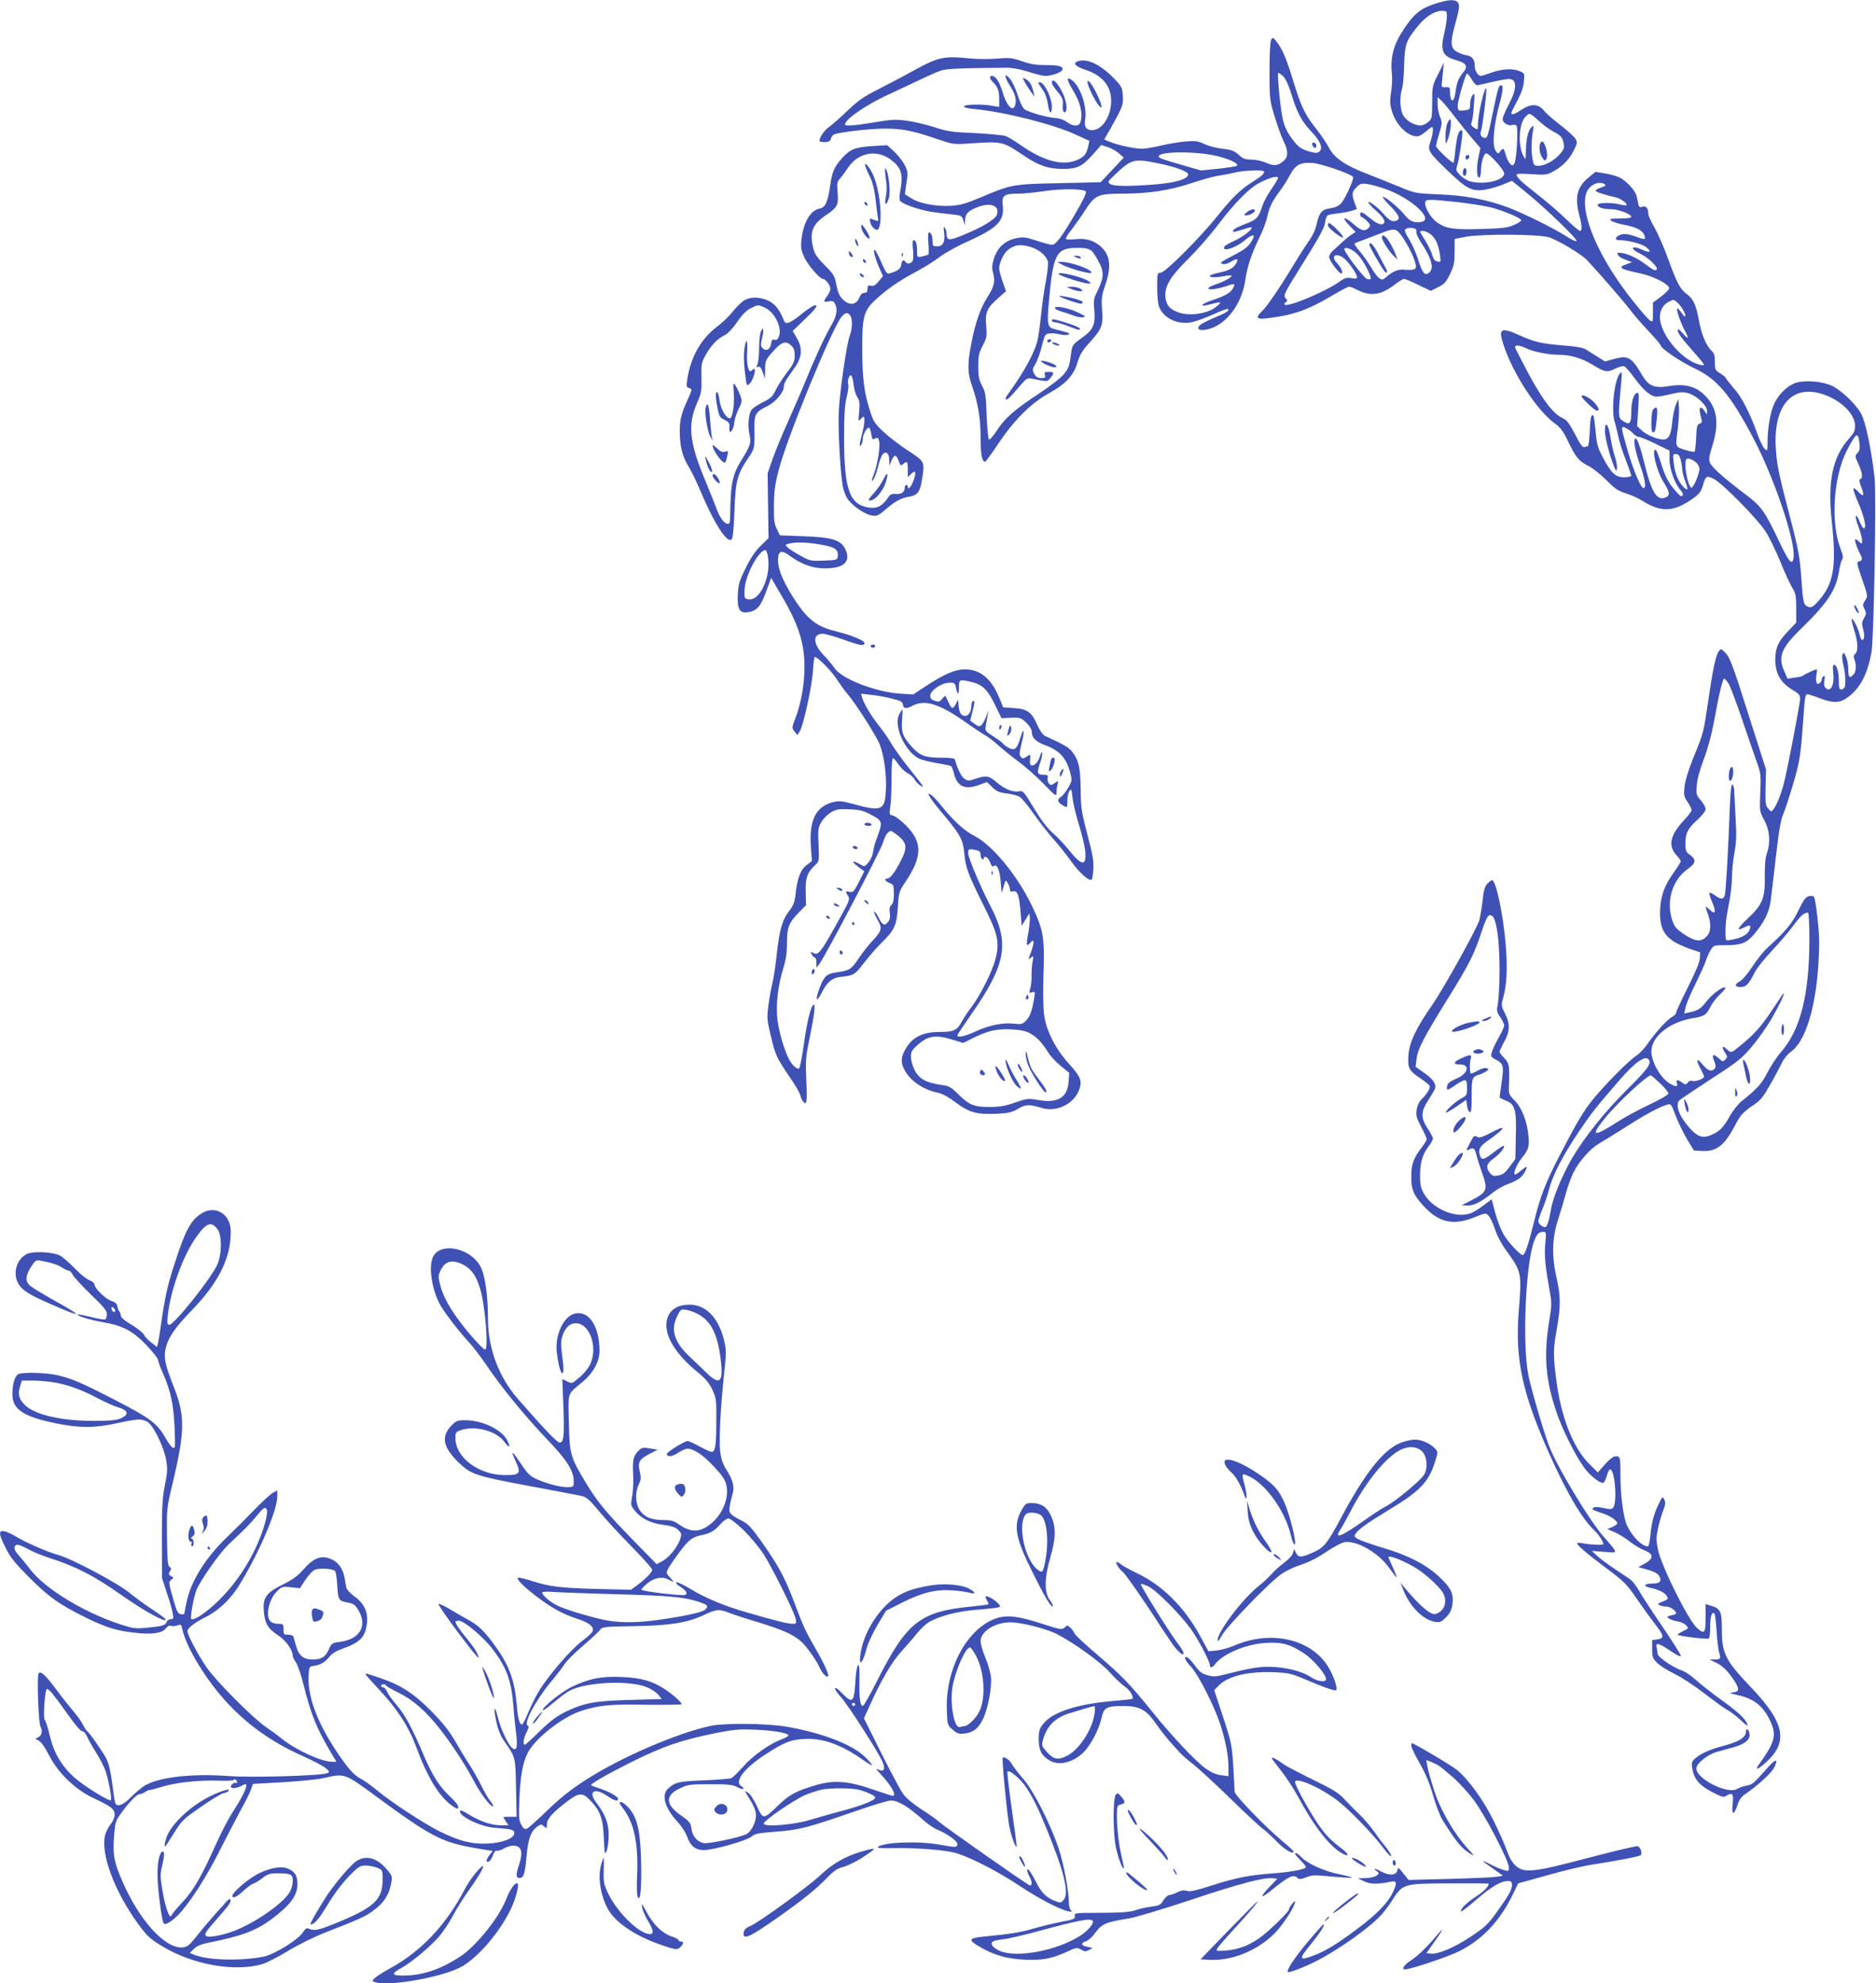 <?xml version="1.0" standalone="no"?>
<!DOCTYPE svg PUBLIC "-//W3C//DTD SVG 20010904//EN"
 "http://www.w3.org/TR/2001/REC-SVG-20010904/DTD/svg10.dtd">
<svg version="1.0" xmlns="http://www.w3.org/2000/svg"
 width="1211pt" height="1280pt" viewBox="0 0 1211 1280"
 preserveAspectRatio="xMidYMid meet">
<g transform="translate(0,1280) scale(0.1,-0.1)"
fill="#3f51b5" stroke="none">
<path d="M9255 12773 c-94 -32 -137 -71 -210 -188 -52 -82 -71 -168 -60 -261
3 -28 1 -81 -5 -118 -9 -55 -8 -78 4 -120 27 -92 100 -166 165 -166 11 0 36
14 54 30 19 17 37 30 41 30 11 0 6 -46 -10 -93 -20 -59 -16 -66 117 -194 123
-118 156 -133 251 -114 31 6 79 21 107 33 l51 21 97 -79 c122 -100 330 -300
320 -310 -4 -4 -33 9 -64 30 -89 56 -278 150 -383 189 -135 50 -271 76 -446
83 -147 6 -151 7 -254 50 -58 24 -152 61 -210 84 -138 53 -207 101 -242 168
-15 29 -51 82 -81 120 -72 90 -97 141 -146 300 -47 154 -71 212 -108 260 -24
32 -27 33 -37 16 -7 -12 -11 -88 -11 -204 0 -181 1 -187 34 -295 18 -60 44
-131 57 -157 30 -60 31 -98 2 -125 -37 -33 -63 -36 -114 -14 -26 12 -68 21
-95 21 -40 0 -55 5 -84 32 -30 26 -48 32 -103 38 -37 4 -89 17 -116 30 -43 20
-60 22 -125 17 -42 -4 -113 -16 -159 -27 -46 -11 -100 -20 -120 -20 -48 0
-158 24 -206 44 l-38 16 33 57 c88 157 91 165 87 226 -4 54 -8 61 -59 113 -88
90 -175 130 -233 108 -33 -13 -14 -33 52 -55 89 -29 145 -83 160 -154 23 -110
-40 -235 -119 -235 -38 0 -52 22 -44 69 13 80 -29 209 -82 251 -42 33 -40 7 8
-71 43 -72 59 -139 45 -193 -8 -34 -47 -35 -90 -3 -19 14 -47 24 -72 25 -50 3
-168 36 -198 55 -14 10 -30 42 -46 91 -13 42 -36 91 -51 108 -38 44 -38 16 -1
-43 34 -53 45 -90 36 -124 -13 -53 -55 -12 -83 83 -20 66 -44 102 -69 102 -18
0 -14 -18 7 -39 32 -32 41 -57 41 -110 l0 -51 -42 7 c-65 12 -181 10 -185 -3
-2 -7 22 -14 69 -18 198 -19 512 -99 655 -166 l85 -39 -7 -33 c-12 -52 -24
-68 -68 -89 -95 -42 -218 -11 -369 95 -36 25 -78 51 -94 57 -16 7 -105 15
-199 20 -150 6 -181 11 -260 37 -49 16 -128 35 -175 42 -76 11 -99 10 -213 -9
-70 -12 -143 -21 -163 -21 -31 0 -34 2 -25 19 20 36 136 114 251 169 280 132
322 152 362 166 40 13 114 16 423 19 39 0 89 -9 143 -26 46 -15 95 -27 109
-27 40 0 104 22 110 38 10 23 -18 32 -105 32 -63 0 -102 6 -155 25 -65 22 -81
24 -160 17 -48 -4 -127 -4 -175 1 -166 17 -204 9 -349 -70 -70 -39 -180 -97
-243 -129 -94 -47 -131 -73 -200 -139 -47 -45 -100 -92 -118 -104 -30 -21 -62
-67 -62 -90 0 -5 15 -9 34 -8 27 1 36 6 40 23 4 13 14 25 24 28 50 16 235 36
324 36 115 0 182 -14 337 -67 106 -36 106 -36 221 -28 200 13 204 12 339 -79
98 -66 158 -86 253 -86 91 0 123 15 190 90 l57 64 41 -13 c22 -7 55 -25 72
-40 l32 -28 -75 -80 -74 -79 -265 -6 c-300 -6 -311 -8 -505 -90 -97 -41 -134
-52 -194 -56 -95 -6 -205 14 -256 47 -22 14 -41 26 -43 27 -1 1 3 33 9 72 11
65 10 74 -10 115 -12 25 -43 64 -68 88 l-46 42 -99 -6 c-110 -7 -143 -21 -197
-83 -46 -52 -60 -85 -72 -171 -15 -107 -31 -142 -68 -149 -61 -12 -106 -91
-118 -205 -5 -47 -1 -66 19 -110 23 -49 100 -139 120 -139 17 0 48 -41 48 -62
0 -13 -9 -34 -20 -48 -27 -35 -25 -43 9 -35 23 5 32 2 40 -14 21 -38 12 -83
-28 -150 -38 -65 -107 -215 -174 -381 -19 -47 -65 -151 -101 -233 -37 -81 -81
-189 -99 -240 l-32 -92 3 -209 3 -209 -51 -50 c-34 -33 -65 -79 -96 -142 -40
-80 -48 -105 -51 -167 -5 -95 9 -124 57 -120 67 7 92 36 135 160 l23 63 61
-105 c115 -193 154 -314 154 -471 0 -110 -21 -232 -59 -331 -23 -61 -23 -63
-5 -85 l18 -23 16 25 c23 36 79 292 85 392 2 48 8 87 12 87 18 0 107 -90 141
-143 21 -32 52 -75 69 -95 55 -63 189 -275 209 -327 28 -74 44 -190 40 -287
-6 -139 -25 -148 -211 -97 -78 21 -91 22 -135 11 -107 -29 -150 -116 -139
-283 l7 -96 -35 -27 c-39 -30 -60 -85 -71 -191 -5 -45 -14 -69 -37 -99 -47
-59 -66 -121 -83 -277 -8 -79 -22 -168 -30 -199 -8 -30 -19 -93 -25 -140 -10
-78 -9 -93 15 -193 30 -126 36 -140 121 -266 36 -51 67 -105 70 -120 4 -14 11
-32 17 -38 24 -32 28 -8 22 130 -6 128 -4 154 18 262 33 159 43 240 29 231
-19 -11 -41 -102 -63 -255 -11 -80 -25 -150 -30 -155 -11 -12 -46 19 -66 58
-29 56 -62 166 -73 245 -14 95 0 227 36 341 17 55 24 98 24 163 0 102 11 130
77 199 l46 46 -2 87 c-2 92 9 123 63 174 24 22 24 26 20 130 -5 98 -3 109 18
146 13 22 41 50 63 63 35 20 51 22 120 19 66 -3 90 -9 134 -33 83 -45 83 -41
32 -179 -6 -16 -13 -47 -16 -67 -3 -21 -17 -50 -30 -65 -24 -28 -24 -28 -55
-10 -50 28 -57 20 -13 -15 l42 -31 -35 -70 c-32 -62 -38 -68 -60 -63 -28 7
-29 3 -9 -27 13 -21 8 -32 -75 -181 -103 -185 -118 -203 -150 -186 -20 11 -21
10 -10 -9 6 -12 15 -21 20 -21 6 0 10 -15 10 -32 l0 -33 20 25 c37 48 397 735
410 782 7 26 21 54 31 64 17 15 20 15 46 -4 75 -54 84 -85 44 -165 -43 -86
-73 -126 -94 -127 -24 0 -12 -19 19 -30 22 -9 24 -15 24 -69 0 -41 -5 -62 -16
-72 -12 -9 -14 -23 -10 -50 4 -27 1 -43 -12 -60 -23 -27 -36 -20 -63 33 -11
22 -23 37 -26 34 -3 -3 7 -26 21 -51 33 -56 29 -72 -34 -139 -26 -28 -66 -79
-89 -114 -46 -68 -58 -76 -140 -87 -64 -9 -82 -25 -110 -100 -31 -82 -22 -100
14 -30 36 70 67 95 126 101 82 9 87 13 148 92 32 42 85 102 116 132 79 77 94
111 101 228 6 96 7 98 55 170 103 156 103 249 -2 354 -31 31 -68 60 -83 64
-26 6 -26 8 -19 58 5 28 8 111 8 184 0 83 4 131 10 129 6 -2 22 -21 36 -42 14
-21 40 -45 58 -55 18 -9 38 -27 44 -39 7 -13 23 -31 37 -40 33 -22 26 -11 -75
115 -44 55 -92 123 -108 150 -15 27 -51 80 -81 118 -55 69 -98 141 -111 185
l-7 24 63 -7 c35 -3 96 -14 134 -24 59 -14 71 -21 73 -39 4 -27 22 -29 64 -7
80 42 174 11 347 -111 51 -36 105 -72 120 -80 16 -8 53 -36 82 -62 30 -27 89
-75 132 -107 43 -31 116 -96 163 -144 80 -82 84 -85 84 -56 0 16 3 40 7 53 6
23 5 23 -19 7 -22 -15 -27 -15 -38 -1 -7 8 -10 24 -7 35 4 17 0 20 -29 20 -40
0 -42 12 -18 83 9 26 14 52 11 59 -2 7 -8 0 -12 -17 -9 -35 -33 -65 -52 -65
-14 0 -16 10 -13 49 2 24 1 24 -23 8 -23 -15 -27 -15 -38 -1 -10 12 -9 28 5
84 22 84 16 117 -7 39 -22 -73 -36 -85 -76 -65 -16 9 -33 21 -36 27 -4 6 -32
27 -62 46 -51 33 -55 37 -50 67 3 17 8 47 12 66 l6 35 -15 -39 c-8 -21 -21
-46 -29 -54 -14 -13 -19 -12 -45 6 l-29 21 13 53 c17 62 18 81 4 73 -5 -3 -10
-17 -10 -31 0 -36 -17 -64 -39 -64 -26 0 -39 19 -43 65 l-3 40 -14 -27 c-19
-37 -28 -35 -48 10 -10 20 -19 39 -20 41 -1 2 -11 -6 -21 -19 -16 -20 -23 -21
-48 -13 -21 7 -29 16 -29 33 0 33 71 82 121 84 35 1 38 -1 45 -32 10 -51 19
-50 19 1 0 53 3 54 80 36 71 -16 107 -51 153 -148 l42 -86 61 3 c58 2 64 1 98
-31 22 -21 36 -44 36 -58 0 -40 27 -67 91 -90 90 -33 135 -84 159 -182 11 -42
10 -48 -15 -92 -16 -26 -36 -52 -46 -58 -26 -16 -24 -32 6 -51 34 -22 35 -21
35 27 0 24 6 51 13 62 12 16 15 12 20 -41 3 -32 21 -110 41 -173 19 -63 38
-140 41 -170 11 -104 -20 -103 -104 2 -28 35 -74 84 -103 109 -37 32 -74 81
-123 161 -65 108 -71 115 -96 110 -40 -8 -94 14 -145 58 -50 43 -69 46 -137
23 -43 -15 -50 -15 -71 0 -20 13 -44 60 -62 124 -2 8 -29 12 -89 12 -102 0
-137 13 -187 68 -61 67 -71 96 -65 174 3 37 4 68 2 68 -3 0 -12 -14 -21 -32
-37 -71 36 -236 127 -283 14 -8 65 -21 112 -29 48 -8 91 -17 96 -20 5 -3 14
-26 20 -51 21 -84 73 -105 169 -68 l43 16 34 -33 c29 -28 45 -35 95 -41 33 -4
70 -14 83 -22 13 -8 54 -58 91 -111 38 -54 94 -125 125 -160 31 -34 83 -99
115 -144 55 -77 119 -133 134 -118 3 4 8 35 10 69 3 49 -5 95 -39 222 -38 146
-42 172 -43 290 -2 140 -12 188 -54 242 -21 29 -47 44 -179 105 -12 6 -32 35
-46 67 -37 85 -64 105 -150 111 l-71 5 -27 65 c-51 122 -122 180 -221 180 -62
0 -132 -30 -253 -109 l-80 -53 -80 5 c-158 9 -381 95 -427 164 -14 21 -46 59
-71 85 -70 72 -73 138 -6 138 15 0 78 -18 140 -40 106 -38 129 -41 129 -19 0
15 -83 49 -170 71 -102 25 -147 49 -202 105 -54 55 -138 190 -168 271 -25 67
-24 135 3 140 10 2 32 -7 50 -21 90 -68 181 -95 282 -82 87 10 116 56 79 126
-28 54 -86 72 -264 78 l-155 6 -20 40 c-17 34 -20 58 -19 155 1 94 7 136 32
232 58 218 346 917 406 986 24 27 42 28 56 3 15 -28 12 -82 -6 -132 -19 -53
-60 -334 -69 -474 -7 -100 8 -395 25 -492 5 -29 20 -67 32 -84 35 -47 113
-100 156 -106 34 -5 44 0 92 42 61 52 97 71 151 80 49 7 68 31 79 101 21 126
22 123 -87 195 -54 35 -126 90 -161 123 -56 53 -65 67 -87 138 -37 116 -48
203 -49 393 -1 207 10 250 82 317 75 70 150 122 256 179 55 29 128 74 161 100
34 26 118 73 187 103 189 86 232 131 221 230 -8 63 8 76 94 76 34 0 111 7 170
16 112 17 255 16 272 -1 7 -7 -15 -54 -67 -143 -90 -154 -126 -202 -152 -202
-10 0 -55 12 -99 27 -75 24 -85 25 -137 14 -70 -16 -117 -61 -139 -133 -12
-40 -13 -60 -4 -91 14 -54 7 -86 -37 -155 -45 -70 -78 -164 -104 -299 -26
-136 -25 -188 5 -275 39 -112 55 -208 55 -333 0 -107 9 -155 29 -155 4 0 43
53 86 118 103 153 211 261 328 325 108 60 157 113 183 199 14 49 32 77 78 128
79 87 88 110 80 212 -5 73 -2 92 20 157 43 123 33 198 -33 254 -44 37 -95 51
-162 43 -38 -4 -59 -2 -59 5 0 5 18 34 41 62 22 29 59 81 82 117 65 101 85
110 236 110 176 0 313 21 458 70 67 22 143 43 170 46 26 4 73 13 103 20 57 15
190 19 190 7 0 -16 -17 -31 -75 -67 -77 -49 -129 -99 -223 -216 -113 -142
-341 -370 -369 -370 -22 0 -23 -3 -23 -94 0 -52 5 -107 11 -123 28 -76 119
-120 211 -103 28 6 91 29 140 51 49 23 92 38 95 35 11 -11 -10 -24 -87 -56
-40 -17 -82 -38 -92 -47 -43 -39 28 -45 100 -9 96 49 173 169 191 301 13 86
39 165 90 270 22 44 45 105 51 135 15 66 31 98 80 165 21 27 50 74 66 103 36
69 68 86 149 80 55 -5 235 -66 259 -89 5 -4 -8 -44 -32 -94 -43 -89 -55 -100
-130 -112 -40 -7 -58 -31 -73 -101 -7 -34 -27 -76 -55 -115 -24 -34 -69 -105
-100 -157 -82 -136 -167 -261 -198 -289 -42 -40 -35 -53 27 -46 171 20 266 52
422 145 56 33 107 60 114 60 6 0 29 -9 49 -19 89 -46 155 -37 246 33 26 20 53
36 60 36 7 0 48 -17 92 -39 l80 -38 48 24 c40 20 52 33 77 86 25 53 29 74 29
144 l0 81 73 14 c104 19 465 17 534 -3 57 -17 213 -110 249 -149 81 -87 237
-267 274 -316 24 -33 79 -96 122 -141 43 -46 78 -87 78 -92 0 -19 127 -105
218 -148 146 -69 230 -168 376 -443 134 -251 277 -670 264 -776 -7 -59 -28
-36 -94 103 -91 192 -114 224 -208 296 -145 109 -225 180 -237 209 -10 23 -7
41 15 112 42 136 33 231 -32 306 -63 74 -137 97 -249 78 -93 -15 -130 0 -171
68 -68 117 -92 132 -177 109 l-64 -18 -46 29 c-26 16 -60 37 -75 47 -20 13
-63 21 -144 27 -146 12 -193 23 -287 66 -122 55 -139 44 -103 -63 63 -191 221
-429 335 -509 30 -21 50 -47 80 -110 52 -107 70 -129 132 -161 29 -14 81 -56
117 -92 54 -55 75 -69 125 -85 33 -10 80 -31 105 -47 126 -79 207 -75 337 20
31 22 45 42 54 73 19 67 25 71 72 47 56 -28 282 -258 335 -340 23 -36 64 -121
92 -188 27 -68 62 -144 77 -170 25 -41 28 -55 28 -137 l0 -92 -53 -56 c-64
-67 -82 -107 -82 -181 0 -94 34 -152 117 -201 34 -20 43 -30 43 -53 0 -35 -85
-474 -107 -556 -19 -69 -45 -132 -65 -158 -13 -18 -15 -17 -33 4 -18 19 -20
34 -18 137 l3 116 -107 335 c-111 351 -127 393 -163 426 -21 19 -22 19 -35 1
-20 -26 -40 -124 -69 -326 -30 -202 -28 -196 -95 -361 -32 -78 -53 -148 -57
-186 -6 -54 -4 -64 20 -99 14 -21 26 -45 26 -52 0 -7 -22 -37 -49 -65 -89 -96
-105 -162 -51 -224 17 -18 30 -37 30 -41 0 -5 -20 -37 -45 -72 -64 -90 -87
-158 -89 -255 -2 -132 43 -186 196 -240 l63 -21 -2 -40 c-2 -25 -29 -91 -78
-187 -41 -82 -75 -155 -75 -162 0 -8 -12 -21 -28 -29 -30 -16 -110 -104 -161
-179 -18 -26 -49 -58 -69 -71 -46 -28 -213 -198 -283 -286 -60 -76 -98 -140
-208 -351 -95 -183 -127 -266 -171 -444 -34 -140 -57 -205 -71 -205 -16 0 -93
83 -121 130 -25 44 -46 101 -68 188 l-11 42 -52 -39 c-29 -22 -65 -44 -80 -50
-100 -38 -255 28 -309 133 -17 32 -22 57 -21 117 1 81 17 131 58 185 14 18 25
39 25 46 0 8 -16 38 -36 68 -44 68 -42 107 8 183 19 29 37 60 41 70 11 29 -13
65 -71 104 l-54 38 6 50 c8 66 45 137 205 395 135 217 166 278 215 426 34 103
45 119 69 102 28 -21 47 -161 47 -344 0 -88 -5 -185 -10 -216 -10 -52 -9 -59
15 -93 14 -21 25 -45 25 -53 0 -8 -16 -44 -36 -79 -20 -36 -40 -78 -44 -94 -8
-26 -5 -31 18 -43 58 -30 61 -41 46 -146 -7 -52 -13 -98 -14 -101 0 -3 17 -13
38 -21 62 -24 72 -56 67 -231 l-3 -147 -37 -50 c-28 -38 -44 -51 -72 -56 -31
-6 -39 -3 -55 16 -29 35 -22 62 23 93 39 28 76 73 67 82 -3 3 -31 -15 -63 -40
-62 -48 -79 -54 -89 -29 -16 41 -6 64 41 97 122 85 138 116 30 58 -51 -27 -78
-36 -88 -30 -22 14 -25 12 -52 -41 -23 -44 -24 -49 -7 -40 31 17 39 12 50 -32
6 -24 22 -74 35 -111 42 -116 37 -131 -70 -185 l-60 -31 41 -1 c42 0 88 25
167 88 22 17 64 41 95 52 64 24 87 42 108 82 18 35 11 35 -28 3 -16 -14 -33
-25 -38 -25 -15 0 9 63 38 99 49 61 55 79 49 145 -8 96 -42 185 -89 233 -40
41 -40 42 -37 110 4 116 1 132 -31 165 -16 16 -30 34 -30 40 0 6 14 35 30 65
38 66 39 116 5 183 -25 49 -25 52 -11 103 23 82 28 191 16 336 -16 199 -63
421 -89 421 -4 0 -17 -11 -30 -23 -17 -19 -24 -44 -31 -113 -6 -49 -15 -105
-21 -124 -20 -62 -230 -439 -303 -545 -103 -146 -148 -241 -154 -324 -6 -84 2
-100 78 -151 33 -22 60 -45 60 -51 0 -18 -22 -53 -50 -80 -18 -16 -30 -41 -35
-69 -6 -37 -3 -51 29 -112 20 -38 36 -74 36 -80 0 -6 -17 -34 -39 -62 -48 -64
-61 -102 -61 -183 0 -79 14 -114 75 -181 101 -112 194 -134 333 -78 72 29 73
29 91 10 10 -10 29 -49 41 -86 13 -41 42 -96 74 -140 98 -135 100 -141 80
-388 -25 -311 22 -530 196 -920 117 -261 212 -422 295 -500 24 -22 55 -70 55
-85 0 -8 -79 -5 -127 4 -24 5 -43 5 -43 2 0 -13 60 -65 187 -160 118 -88 134
-104 200 -201 40 -58 93 -131 117 -162 59 -75 61 -91 16 -98 l-35 -5 0 -57 c0
-50 4 -61 30 -88 16 -17 68 -50 115 -73 47 -23 135 -81 195 -128 61 -47 126
-94 144 -104 19 -9 56 -38 83 -62 26 -25 48 -43 48 -39 0 30 -47 77 -157 157
-71 51 -151 114 -178 139 -28 26 -68 53 -90 60 -56 18 -155 87 -155 108 0 9
-3 27 -6 40 -10 34 16 28 90 -23 42 -28 66 -40 66 -31 0 8 -52 90 -115 183
-63 92 -131 196 -151 231 -20 34 -46 69 -58 77 -11 9 -56 38 -98 66 -42 28
-94 66 -115 85 l-38 35 78 -6 c77 -7 78 -6 68 14 -6 11 -35 46 -64 78 -91 99
-313 467 -360 598 -37 101 -115 368 -131 450 -41 206 -17 737 40 873 16 40 29
52 58 52 17 0 18 -6 11 -78 -7 -76 0 -144 29 -307 14 -73 13 -90 -5 -200 -34
-215 -22 -368 46 -572 38 -115 124 -286 182 -366 35 -48 96 -97 120 -97 7 0
19 20 25 45 7 25 17 44 23 42 31 -10 46 -220 17 -249 -9 -9 -23 -9 -58 -1 -46
11 -74 8 -74 -6 0 -4 26 -15 58 -25 54 -17 102 -49 102 -68 0 -5 -15 -15 -32
-23 l-33 -13 49 -21 c27 -12 71 -39 98 -61 27 -21 69 -46 94 -56 62 -24 60
-55 -6 -89 l-35 -19 35 -9 c64 -17 91 -30 101 -49 18 -33 4 -48 -46 -48 -50 0
-61 -16 -17 -26 57 -12 95 -30 109 -51 14 -21 13 -23 -24 -39 -34 -14 -36 -17
-18 -24 11 -5 32 -9 46 -9 23 -1 59 -27 59 -43 0 -4 -14 -10 -32 -13 -28 -7
-30 -9 -15 -20 10 -7 35 -15 56 -19 20 -3 46 -15 55 -25 18 -20 17 -21 -18
-37 -20 -10 -36 -20 -36 -24 0 -8 189 -32 201 -24 5 3 9 38 9 79 0 67 11 98
28 80 3 -3 9 -54 13 -113 4 -59 11 -121 17 -139 12 -38 8 -43 -32 -43 l-31 0
40 -19 c43 -20 77 -53 119 -116 36 -54 34 -73 -6 -77 -29 -3 -25 -5 27 -17
110 -24 170 -73 216 -176 38 -86 25 -131 -77 -273 -28 -38 -9 -34 40 9 154
136 130 259 -98 497 -158 166 -181 212 -181 363 0 120 -8 137 -70 156 l-35 11
0 -89 c0 -99 -7 -108 -55 -66 -55 47 -229 397 -252 504 -13 64 -13 80 0 140 8
38 23 89 33 114 14 36 16 52 8 70 -11 23 -12 23 -33 -20 -33 -63 -50 -126 -57
-208 -4 -40 -11 -73 -16 -73 -38 0 -96 57 -133 130 -25 49 -45 195 -45 333 0
120 -1 122 -40 117 -8 -1 -36 -24 -61 -52 l-45 -51 -55 55 c-105 105 -183 305
-213 543 -21 165 -20 197 4 331 25 140 25 212 -2 327 -32 140 -29 257 10 377
17 52 40 131 52 175 12 44 34 103 48 130 35 70 107 151 161 183 25 14 100 61
167 103 127 82 225 135 273 149 28 8 29 7 59 -74 17 -44 51 -112 74 -151 l43
-70 52 -3 c93 -5 144 34 213 165 35 68 52 86 124 135 40 26 60 52 103 128 30
52 63 115 75 140 12 26 38 58 62 75 107 79 178 361 179 710 0 78 -22 267 -33
286 -5 7 -18 9 -34 5 -20 -5 -34 -24 -66 -90 -39 -83 -83 -136 -199 -241 -24
-21 -68 -76 -97 -120 -29 -45 -65 -87 -78 -95 -40 -21 -41 -40 -1 -40 37 0 53
17 94 98 12 24 61 85 108 135 48 51 110 124 139 163 48 65 69 84 95 84 5 0 9
-76 9 -177 -1 -353 -58 -579 -182 -721 -27 -31 -67 -91 -88 -132 -37 -73 -66
-106 -168 -187 -22 -18 -56 -61 -75 -95 -41 -74 -68 -101 -121 -123 -54 -23
-88 -12 -139 45 -65 73 -93 142 -69 176 4 6 95 67 202 137 178 115 202 134
268 212 40 47 97 128 127 179 53 92 88 166 79 166 -2 0 -37 -51 -77 -112 -68
-104 -118 -159 -220 -240 -42 -34 -44 -34 -74 -6 -27 25 -31 9 -6 -28 15 -23
15 -26 0 -42 -15 -15 -18 -14 -40 6 -37 35 -50 28 -32 -14 11 -28 12 -40 4
-50 -19 -23 -42 -16 -76 23 -40 49 -49 39 -18 -20 14 -25 25 -50 25 -55 0 -14
-57 -35 -76 -28 -10 4 -22 0 -29 -10 -11 -16 -14 -16 -36 -1 -31 22 -42 21
-34 -3 8 -26 -8 -26 -50 0 -57 35 -114 136 -115 203 -1 97 118 192 268 216 74
12 86 20 114 75 11 23 39 58 61 79 22 20 38 40 34 43 -12 12 -83 -40 -120 -87
-38 -50 -54 -60 -114 -73 l-31 -7 9 42 c6 24 34 90 63 148 29 59 59 124 66
146 7 22 21 55 32 73 20 32 20 32 99 32 96 0 134 14 180 68 68 80 101 147 110
224 5 40 20 170 34 289 17 153 31 229 45 262 12 26 41 116 66 200 45 154 48
179 70 490 4 61 10 87 19 87 7 0 43 -11 79 -25 92 -35 134 -33 188 8 77 58
123 147 149 287 15 86 32 1018 20 1125 -21 186 -58 362 -87 415 -34 62 -125
149 -188 180 -53 25 -142 36 -211 25 -60 -8 -133 -73 -164 -145 -24 -55 -41
-156 -41 -244 0 -57 -1 -59 -19 -42 -10 9 -31 52 -46 94 -49 137 -102 241
-155 299 -27 32 -50 60 -50 64 0 4 -16 17 -35 29 -33 20 -35 25 -35 74 0 41
-5 57 -21 72 -35 32 -65 104 -82 196 -19 102 -36 139 -78 170 -44 33 -64 71
-120 225 -27 76 -68 168 -89 205 -22 36 -40 77 -40 90 0 35 -14 51 -38 44 -17
-6 -22 -2 -26 16 -3 13 -7 35 -11 51 -7 36 -66 100 -111 122 -19 9 -62 21 -95
26 l-60 10 -46 -38 c-73 -60 -89 -127 -58 -243 18 -66 19 -100 4 -100 -6 0
-48 35 -93 79 -44 43 -126 113 -181 156 -104 81 -135 110 -135 128 0 6 33 8
98 3 95 -6 98 -5 148 23 58 34 97 76 127 138 19 40 20 46 6 68 -8 14 -50 52
-94 86 -44 33 -93 76 -108 95 -38 46 -85 47 -150 3 -56 -37 -73 -35 -51 6 53
99 66 131 71 179 5 52 5 53 -28 67 -45 19 -111 15 -183 -10 -33 -12 -63 -21
-67 -21 -18 0 -39 34 -39 61 0 47 -16 67 -60 74 -21 4 -51 16 -65 27 -31 24
-32 58 -5 159 31 112 34 137 20 154 -18 22 -64 18 -155 -12z m85 -80 c-1 -21
-7 -65 -15 -98 -30 -125 -16 -158 80 -185 61 -17 73 -39 40 -78 -30 -36 -41
-63 -50 -129 -9 -72 -35 -67 -35 7 0 25 -3 29 -27 27 -24 -2 -28 1 -26 23 2
14 5 50 8 80 l5 55 -37 -75 c-37 -72 -38 -79 -38 -180 0 -99 -1 -106 -25 -127
-14 -12 -35 -23 -48 -23 -40 0 -91 28 -112 62 -23 37 -27 120 -9 178 6 19 12
87 13 151 4 132 12 155 84 245 53 66 111 104 160 104 30 0 32 -2 32 -37z
m-1055 -387 c14 -14 35 -60 51 -112 36 -121 67 -178 130 -244 58 -61 76 -107
50 -129 -12 -10 -25 -10 -70 3 -43 13 -62 26 -89 59 -45 55 -65 95 -78 156
-16 78 -36 291 -27 291 5 0 20 -11 33 -24z m1249 -56 c6 0 48 9 94 20 46 11
96 20 112 20 54 0 54 -60 0 -163 -22 -41 -40 -85 -40 -96 0 -23 34 -45 60 -38
10 2 22 2 28 -2 14 -8 3 -226 -13 -247 -10 -15 -13 -15 -28 0 -9 9 -21 35 -27
56 -12 45 -17 48 -36 23 -12 -17 -14 -17 -28 2 -26 34 -15 163 25 310 21 76
24 115 10 115 -16 0 -21 -16 -51 -161 -35 -169 -38 -179 -54 -179 -22 0 -35
21 -26 44 10 23 40 269 34 275 -12 12 -53 -167 -54 -237 0 -32 0 -32 -25 -16
-18 12 -22 20 -16 33 5 9 12 57 15 106 6 82 6 88 -8 71 -9 -11 -16 -36 -16
-57 0 -35 -2 -37 -35 -41 -42 -5 -45 -3 -45 33 0 25 44 181 58 203 3 5 16 -10
30 -33 13 -22 29 -41 36 -41z m-146 -200 c36 -47 89 -112 117 -145 l51 -60
-13 -65 c-14 -66 -10 -135 8 -125 5 4 9 23 9 43 0 52 18 112 34 112 21 0 116
-107 116 -130 0 -45 -131 -75 -221 -50 -19 5 -48 23 -64 40 -27 28 -28 32 -17
67 11 35 32 174 32 209 0 25 -18 15 -29 -16 -5 -17 -13 -64 -17 -105 -4 -41
-9 -75 -12 -75 -14 0 -112 94 -112 107 0 8 9 45 21 83 19 63 19 70 5 105 -9
21 -16 58 -16 83 l0 45 21 -19 c12 -10 51 -57 87 -104z m559 -42 c22 -20 59
-46 80 -57 48 -24 59 -37 67 -77 6 -27 2 -38 -25 -69 -38 -43 -97 -75 -138
-75 -27 0 -31 4 -37 38 -10 50 -10 117 0 177 8 47 7 49 -8 34 -22 -21 -35 -78
-36 -154 -1 -60 -1 -60 -16 -32 -36 67 -30 207 12 252 28 30 25 31 101 -37z
m-2083 -217 c84 -22 134 -48 120 -61 -5 -4 -59 -12 -120 -19 l-111 -11 -119
34 c-141 41 -154 46 -154 57 0 34 253 34 384 0z m-2149 0 c22 -10 55 -34 73
-55 35 -40 40 -83 22 -176 -5 -28 -5 -49 1 -57 20 -24 146 -65 228 -74 47 -6
105 -13 128 -15 38 -5 44 -9 52 -37 l9 -32 1 28 c2 45 16 63 71 86 90 39 156
16 135 -45 -11 -31 -98 -83 -228 -135 -84 -34 -96 -32 -97 16 0 11 -5 27 -11
35 -8 11 -9 4 -5 -27 9 -61 -6 -93 -44 -93 -27 0 -30 3 -30 29 0 37 -9 61 -23
61 -6 0 -8 -24 -4 -70 3 -38 3 -71 -1 -74 -4 -2 -22 -7 -39 -11 -33 -7 -33 -6
-33 33 0 47 -8 72 -22 72 -7 0 -9 -20 -5 -54 3 -30 3 -64 0 -75 -6 -22 -37
-29 -48 -11 -11 18 -24 10 -27 -17 -3 -27 -22 -42 -74 -57 -19 -6 -25 3 -54
69 -18 42 -37 78 -43 82 -14 8 2 -53 29 -116 l24 -53 -28 -34 c-20 -24 -33
-32 -49 -28 -19 4 -23 0 -23 -21 0 -18 -5 -25 -20 -25 -13 0 -24 -10 -31 -27
-19 -52 -66 -58 -109 -15 -21 21 -32 46 -41 93 -11 59 -17 69 -74 126 -47 47
-65 72 -74 106 -27 108 -9 157 79 217 76 51 84 67 77 149 -5 57 -3 69 15 88
11 12 34 43 52 70 55 84 153 115 241 74z m1775 -48 c102 -21 180 -51 180 -69
0 -29 -83 -54 -212 -64 -174 -14 -271 -13 -292 3 -17 12 -15 16 25 54 116 110
126 112 299 76z m760 -92 c0 -6 -20 -38 -44 -73 -24 -35 -49 -82 -56 -104 -26
-80 -36 -91 -110 -119 -65 -25 -88 -40 -78 -51 3 -2 30 5 61 15 32 11 57 17
57 12 0 -17 -59 -61 -112 -85 -31 -14 -59 -30 -63 -36 -24 -39 67 -13 125 35
54 46 78 47 53 4 -26 -43 -42 -56 -134 -104 -69 -36 -78 -43 -58 -48 15 -4 35
1 57 15 38 23 49 19 32 -11 -16 -31 -48 -48 -112 -61 -32 -6 -58 -16 -58 -21
0 -11 40 -11 98 0 23 5 42 5 42 0 0 -10 -60 -42 -112 -58 -21 -7 -38 -17 -38
-23 0 -12 66 -2 124 18 45 16 52 14 36 -15 -15 -30 -52 -51 -128 -76 -81 -26
-98 -50 -20 -29 72 19 78 17 45 -11 -55 -49 -174 -68 -250 -41 -55 20 -75 42
-83 91 -10 73 26 136 149 257 57 57 145 157 194 223 104 137 198 232 263 265
70 36 120 48 120 31z m680 -66 c172 -57 333 -201 245 -217 -45 -9 -75 4 -107
44 -35 44 -123 118 -141 118 -6 0 14 -26 46 -58 58 -59 69 -85 41 -96 -27 -10
-47 1 -86 47 -36 42 -109 95 -92 65 5 -8 26 -30 47 -48 46 -40 63 -68 49 -82
-14 -14 -46 -2 -93 38 -45 37 -59 42 -59 19 0 -8 4 -15 9 -15 4 0 20 -12 35
-26 20 -20 23 -30 15 -40 -25 -30 -49 -26 -96 15 -69 61 -90 54 -27 -10 l35
-36 -28 -18 c-15 -10 -42 -32 -60 -49 -18 -17 -44 -41 -58 -53 -14 -12 -25
-31 -25 -41 0 -24 68 -114 81 -107 10 7 -4 39 -32 69 -39 41 -11 66 39 35 31
-20 92 -105 92 -128 0 -10 -10 -11 -36 -6 -31 5 -43 2 -79 -24 -86 -62 -334
-166 -352 -147 -4 4 -1 11 7 16 12 7 12 11 -2 27 -15 17 -8 31 116 229 99 158
134 222 139 254 3 24 11 46 17 50 7 4 37 10 68 13 32 4 71 11 89 17 l32 11
-15 41 c-19 56 -18 68 12 99 22 23 31 26 67 22 23 -3 71 -16 107 -28z m1429
26 c10 -6 4 -12 -23 -21 -20 -6 -36 -16 -36 -20 0 -9 60 -28 131 -44 30 -6 77
-41 68 -50 -3 -3 -21 -1 -40 4 -43 13 -136 13 -144 1 -9 -16 30 -31 82 -31 50
0 133 -31 133 -50 0 -6 -28 -10 -72 -10 -62 0 -70 -2 -58 -14 8 -7 44 -19 80
-26 75 -14 115 -32 130 -59 19 -37 11 -41 -42 -21 -59 22 -90 25 -119 10 -25
-14 -24 -30 3 -30 56 0 147 -23 174 -45 40 -32 26 -40 -27 -16 -68 31 -81 7
-14 -25 56 -26 122 -90 109 -104 -9 -9 -23 -3 -59 25 -61 46 -111 71 -159 81
-30 5 -38 4 -34 -6 5 -15 20 -25 63 -41 l30 -11 -35 -13 c-60 -21 -45 -31 91
-60 81 -17 184 -70 184 -95 0 -8 -24 -32 -52 -54 l-53 -39 0 -64 c0 -63 0 -64
-21 -50 -11 8 -58 62 -105 121 -221 275 -348 568 -304 700 17 51 80 82 119 57z
m-946 -116 c70 -8 160 -22 200 -31 79 -18 207 -71 207 -86 0 -5 -21 -19 -47
-30 -41 -18 -73 -22 -213 -26 -177 -5 -224 2 -281 41 -38 25 -79 90 -79 125 0
19 5 22 43 22 23 0 100 -7 170 -15z m-279 -171 c8 -3 12 -12 9 -20 -3 -8 10
-38 29 -67 70 -105 87 -169 53 -197 -26 -22 -43 -3 -68 77 -13 43 -40 105 -60
138 -27 43 -33 61 -24 67 14 9 40 10 61 2z m-76 -61 c43 -65 82 -151 82 -182
0 -22 -16 -26 -84 -21 -33 2 -70 -14 -106 -47 -24 -21 -28 -21 -47 -8 -12 8
-36 40 -53 71 -18 30 -50 76 -72 101 -21 25 -37 48 -34 51 3 3 27 13 53 22 27
10 77 29 113 43 95 38 103 36 148 -30z m177 25 c32 -25 50 -65 60 -131 7 -47
7 -49 -15 -45 -17 2 -26 14 -35 43 -6 23 -28 66 -48 98 -36 56 -36 57 -13 57
13 0 36 -10 51 -22z m-2579 -83 c51 -15 97 -54 108 -92 4 -12 -2 -70 -13 -130
-12 -59 -25 -157 -31 -218 -6 -60 -16 -130 -21 -154 -19 -87 -88 -212 -198
-363 -8 -10 -11 -22 -7 -26 7 -6 24 10 103 103 27 31 37 36 60 32 15 -3 45 -8
67 -13 34 -6 41 -4 57 17 26 33 24 39 -12 39 -26 0 -29 -3 -24 -20 5 -17 2
-20 -24 -20 -23 0 -34 7 -45 28 -13 25 -12 30 7 62 12 19 31 71 42 115 20 78
21 80 52 83 18 2 47 -1 65 -6 18 -5 42 -6 53 -2 20 8 8 12 -88 36 -45 10 -49
31 -37 167 28 319 47 357 182 357 84 0 95 -6 134 -77 43 -76 42 -110 -1 -200
-25 -50 -27 -62 -21 -124 8 -94 -6 -127 -82 -181 -57 -40 -60 -46 -67 -93 -11
-90 -16 -102 -52 -145 -20 -23 -93 -79 -162 -124 -152 -100 -216 -156 -267
-236 -22 -33 -43 -58 -49 -57 -6 2 -12 67 -16 153 -4 132 -8 154 -29 194 -20
37 -25 60 -25 125 0 69 4 87 29 135 26 50 28 59 22 128 -8 86 5 115 82 182
l46 41 -22 62 c-12 34 -22 72 -22 84 0 38 31 102 59 122 46 33 79 37 147 16z
m2113 -53 c34 -37 85 -135 79 -151 -2 -5 -12 -5 -24 -1 -24 9 -156 185 -146
195 14 14 59 -7 91 -43z m2097 -354 c22 -42 16 -56 -8 -21 -13 18 -26 33 -30
33 -11 0 20 -94 48 -144 30 -54 22 -60 -17 -13 -20 22 -28 27 -29 16 0 -19 22
-48 107 -145 35 -39 63 -74 63 -78 0 -3 -12 -4 -27 0 -105 24 -237 171 -256
284 -9 52 12 100 53 121 34 18 34 18 58 -4 13 -12 30 -34 38 -49z m-1009 -248
c44 -21 143 -40 213 -40 68 0 143 -23 207 -62 82 -50 96 -53 148 -28 25 12 52
20 60 16 8 -3 40 -39 70 -81 57 -77 103 -115 140 -115 11 0 52 7 92 17 61 14
78 15 115 4 52 -16 118 -79 117 -112 l0 -24 -16 23 c-23 33 -36 27 -29 -14 4
-19 9 -41 12 -49 3 -7 -3 -16 -14 -19 -17 -6 -20 -18 -23 -91 -2 -46 -7 -86
-10 -90 -4 -3 -32 2 -63 12 -63 20 -62 16 -45 139 5 43 9 104 7 134 l-4 55
-15 -35 c-9 -19 -19 -65 -23 -103 -8 -84 -19 -113 -46 -122 -30 -9 -114 22
-151 56 l-31 29 7 110 c6 97 5 110 -8 104 -23 -8 -37 -59 -37 -130 0 -71 -12
-80 -59 -47 -25 17 -26 36 -5 253 5 52 4 63 -6 53 -38 -35 -61 -236 -37 -316
9 -29 20 -75 26 -104 6 -28 26 -93 46 -142 19 -50 35 -95 35 -101 0 -5 -21
-10 -46 -10 -56 0 -83 25 -138 130 -33 62 -39 85 -46 167 -5 52 -11 97 -14
100 -14 15 -21 -15 -24 -103 -2 -52 -8 -94 -12 -94 -5 0 -15 -3 -23 -6 -10 -4
-28 20 -60 84 -35 67 -54 92 -75 101 -62 26 -128 111 -222 283 -49 93 -90 172
-90 178 0 16 33 12 77 -10z m-4347 -231 c3 -30 14 -66 24 -82 15 -22 17 -38
12 -95 -6 -58 -5 -65 7 -49 8 9 17 17 21 17 11 0 6 -53 -9 -110 -18 -67 -20
-93 -5 -70 5 8 10 26 10 40 0 26 25 70 39 70 5 0 11 -18 15 -40 6 -36 8 -39
25 -30 17 8 20 6 26 -18 8 -37 -10 -150 -35 -215 -14 -37 -16 -47 -5 -36 8 8
22 44 31 79 8 36 22 73 29 84 22 29 45 13 45 -31 l1 -38 14 33 c18 41 31 41
46 -3 12 -31 14 -33 29 -20 26 23 30 18 30 -35 l0 -50 22 22 c29 29 35 9 13
-48 -15 -40 -35 -59 -35 -34 0 6 -4 10 -10 10 -5 0 -10 -8 -10 -19 0 -27 -24
-43 -60 -39 -24 2 -34 -3 -48 -24 -35 -53 -69 -71 -120 -64 -127 17 -163 113
-163 447 0 151 4 214 16 264 9 36 14 73 11 81 -8 22 4 66 18 61 6 -2 13 -28
16 -58z m6274 -69 c110 -42 191 -126 191 -200 0 -29 -9 -47 -37 -78 -108 -120
-141 -276 -114 -532 33 -302 13 -413 -93 -527 -32 -36 -48 -40 -74 -20 -14 10
-19 38 -27 147 -11 165 -19 209 -77 430 -73 280 -83 329 -90 441 -16 281 112
417 321 339z m-1240 -249 c11 -12 27 -21 36 -21 9 0 57 -20 107 -44 l90 -44 0
-58 c0 -63 36 -160 73 -199 12 -13 16 -25 11 -33 -6 -10 -18 -2 -45 30 -48 54
-68 95 -96 186 -12 39 -26 74 -30 77 -33 21 2 -132 48 -205 43 -69 45 -90 9
-102 -53 -19 -87 38 -132 222 -24 99 -46 160 -56 160 -18 0 -8 -68 26 -165 35
-101 44 -155 24 -155 -17 0 -66 117 -104 248 -44 154 -44 157 -7 138 15 -8 36
-23 46 -35z m1459 -58 c4 -38 2 -52 -13 -67 -17 -18 -17 -20 6 -70 26 -56 31
-92 12 -98 -8 -3 -6 -18 7 -51 22 -58 16 -68 -19 -31 -14 16 -28 25 -31 22 -4
-3 7 -37 23 -75 46 -104 64 -183 43 -183 -5 0 -16 18 -25 40 -27 68 -37 44
-11 -25 14 -36 25 -77 25 -92 0 -25 -1 -25 -18 -10 -10 10 -21 17 -25 17 -8 0
7 -49 27 -88 21 -40 20 -49 -3 -55 -17 -4 -16 -12 19 -114 38 -110 38 -110 20
-138 -17 -26 -17 -31 -4 -56 12 -25 12 -31 -3 -58 -15 -25 -16 -36 -6 -72 11
-42 8 -69 -7 -69 -5 0 -12 15 -15 33 -9 41 -47 115 -52 101 -2 -5 6 -39 17
-73 24 -75 26 -134 6 -151 -11 -8 -12 -18 -5 -36 14 -38 11 -81 -7 -98 -25
-26 -33 -19 -33 32 0 26 -6 63 -14 82 -13 30 -17 32 -23 16 -4 -10 -2 -40 5
-67 14 -55 18 -130 7 -147 -4 -7 -14 -12 -22 -12 -10 0 -14 14 -14 54 0 60
-13 106 -31 106 -8 0 -9 -16 -5 -53 10 -80 -20 -133 -53 -93 -6 8 -8 27 -4 46
4 24 3 31 -5 26 -7 -4 -12 -13 -12 -20 0 -8 -6 -19 -14 -25 -19 -16 -28 11
-20 55 3 19 4 34 1 34 -10 0 -82 -33 -87 -40 -3 -4 -27 -10 -53 -13 l-48 -7
-19 43 c-45 99 -24 153 113 286 163 159 219 243 238 363 5 33 14 67 20 76 8
13 6 30 -9 68 -67 169 -47 469 41 639 59 113 71 120 80 48z m-1155 -105 c5
-18 10 -48 11 -66 1 -17 10 -55 21 -82 21 -54 16 -63 -18 -27 -29 31 -51 86
-58 151 -6 52 -5 56 14 56 14 0 23 -9 30 -32z m96 -19 c16 -12 26 -30 26 -45
0 -34 -40 -126 -53 -121 -15 5 -37 92 -37 145 0 34 3 42 19 42 10 0 30 -9 45
-21z m-5644 -534 c91 -16 113 -31 108 -75 -3 -24 -5 -25 -91 -28 -85 -3 -91
-2 -152 33 -35 19 -72 43 -81 52 -16 17 -16 18 7 24 41 12 121 10 209 -6z
m-344 -71 c24 -128 -47 -291 -122 -282 -28 3 -29 5 -28 58 2 91 90 260 136
260 4 0 10 -16 14 -36z m6203 -827 c11 -18 51 -124 89 -237 38 -113 81 -236
95 -275 23 -65 25 -79 20 -190 -5 -120 -5 -120 26 -179 36 -67 41 -144 16
-216 -10 -29 -14 -75 -13 -149 3 -136 -15 -180 -109 -268 -69 -65 -78 -86 -23
-58 38 20 47 14 32 -20 -13 -28 -53 -49 -114 -60 -38 -7 -38 -7 -39 26 -2 68
3 116 22 208 10 51 19 125 19 165 0 39 7 112 16 161 13 71 14 117 8 220 -4 72
-8 150 -9 174 0 25 -6 46 -12 48 -7 3 -13 -45 -17 -154 -9 -259 -25 -536 -32
-560 -8 -29 -27 -29 -64 -1 -16 12 -32 19 -35 16 -4 -3 5 -32 19 -64 26 -64
19 -80 -20 -43 -28 26 -29 25 -9 -31 23 -65 20 -116 -10 -145 -35 -36 -72 -32
-143 15 -50 34 -63 48 -76 87 -43 125 -2 264 99 335 53 37 56 59 15 90 -27 19
-30 27 -30 75 0 67 15 96 79 154 30 28 51 55 51 67 0 12 -14 37 -31 57 -30 34
-31 39 -26 98 3 38 21 104 46 169 26 68 50 158 66 245 32 177 55 273 65 273 5
0 17 -15 29 -33z m-514 -2428 c16 -25 -13 -63 -145 -194 -139 -138 -271 -303
-352 -440 -65 -113 -126 -259 -137 -335 -11 -68 -25 -110 -37 -110 -17 0 -44
23 -44 38 0 9 12 44 26 77 14 33 34 93 45 134 23 91 95 227 200 381 77 113 94
135 254 320 102 118 169 164 190 129z m71 -150 c30 -29 54 -58 54 -66 0 -8
-51 -38 -123 -72 -68 -32 -155 -79 -194 -104 -169 -109 -191 -105 -93 16 79
98 271 277 297 277 2 0 29 -23 59 -51z"/>
<path d="M8470 11873 c1 -18 18 -35 24 -24 4 6 4 16 1 21 -7 12 -25 13 -25 3z"/>
<path d="M9341 11999 c-6 -18 -11 -55 -10 -83 1 -51 1 -51 13 -21 18 40 29
135 17 135 -5 0 -14 -14 -20 -31z"/>
<path d="M9460 11785 c0 -8 4 -15 9 -15 5 0 11 7 15 15 3 9 0 15 -9 15 -8 0
-15 -7 -15 -15z"/>
<path d="M9445 11700 c-4 -12 -2 -27 3 -32 7 -7 12 -3 17 12 4 12 2 27 -3 32
-7 7 -12 3 -17 -12z"/>
<path d="M9946 11881 c-14 -21 -9 -70 9 -97 16 -24 18 -25 27 -10 18 33 -17
138 -36 107z"/>
<path d="M5590 11716 c5 -14 19 -44 30 -66 12 -24 25 -77 31 -128 5 -48 12
-102 15 -120 6 -32 6 -32 -21 -22 -34 13 -33 14 -27 -15 6 -32 43 -61 53 -42
30 55 7 265 -39 357 -28 57 -61 85 -42 36z"/>
<path d="M5716 11665 c10 -77 10 -91 1 -143 -9 -52 7 -49 22 3 10 39 -2 156
-20 184 -7 11 -8 -1 -3 -44z"/>
<path d="M5580 11491 c0 -5 5 -13 10 -16 6 -3 10 -2 10 4 0 5 -4 13 -10 16 -5
3 -10 2 -10 -4z"/>
<path d="M5560 11334 c0 -23 35 -74 51 -74 10 0 -9 42 -35 75 -15 20 -15 20
-16 -1z"/>
<path d="M5520 11250 c0 -8 5 -22 10 -30 9 -13 10 -13 10 0 0 8 -5 22 -10 30
-9 13 -10 13 -10 0z"/>
<path d="M5480 11168 c0 -9 5 -20 11 -23 17 -11 20 0 4 21 -13 17 -14 17 -15
2z"/>
<path d="M5821 11154 c0 -11 3 -14 6 -6 3 7 2 16 -1 19 -3 4 -6 -2 -5 -13z"/>
<path d="M5570 11121 c0 -5 5 -13 10 -16 6 -3 10 -2 10 4 0 5 -4 13 -10 16 -5
3 -10 2 -10 -4z"/>
<path d="M5550 11032 c0 -12 19 -26 26 -19 2 2 -2 10 -11 17 -9 8 -15 8 -15 2z"/>
<path d="M8049 11430 c-21 -17 -22 -19 -6 -20 23 0 57 18 57 30 0 16 -26 11
-51 -10z"/>
<path d="M8572 11344 c4 -19 98 -91 98 -75 0 14 -77 91 -91 91 -6 0 -9 -7 -7
-16z"/>
<path d="M8920 11269 c0 -18 48 -94 75 -119 l26 -25 -10 28 c-26 68 -64 127
-83 127 -4 0 -8 -5 -8 -11z"/>
<path d="M8840 11220 c0 -11 65 -126 93 -165 20 -27 29 -15 12 15 -8 14 -29
54 -47 89 -30 59 -58 89 -58 61z"/>
<path d="M6945 11140 c28 -12 37 -12 30 0 -3 6 -16 10 -28 9 -21 0 -21 -1 -2
-9z"/>
<path d="M6850 11095 c43 -25 184 -65 193 -56 18 18 -132 72 -194 71 l-24 -1
25 -14z"/>
<path d="M6834 11031 c8 -12 162 -61 192 -61 19 1 19 1 -1 16 -34 26 -203 66
-191 45z"/>
<path d="M6915 10935 c17 -8 41 -14 55 -14 24 0 24 0 6 14 -11 8 -36 15 -55
14 l-36 -1 30 -13z"/>
<path d="M6837 10889 c11 -11 121 -49 140 -49 8 0 13 5 11 12 -2 6 -39 19 -82
28 -42 9 -73 13 -69 9z"/>
<path d="M6810 10812 c0 -6 19 -16 43 -23 23 -6 58 -18 78 -26 20 -8 47 -13
60 -11 20 4 16 8 -32 31 -62 30 -149 47 -149 29z"/>
<path d="M6790 10730 c0 -5 9 -10 20 -10 11 0 49 -11 86 -25 76 -29 74 -28 74
-15 0 5 -36 21 -81 35 -89 28 -99 29 -99 15z"/>
<path d="M6760 10600 c0 -5 4 -10 9 -10 6 0 13 5 16 10 3 6 -1 10 -9 10 -9 0
-16 -4 -16 -10z"/>
<path d="M6800 10580 c8 -5 22 -10 30 -10 13 0 13 1 0 10 -8 5 -22 10 -30 10
-13 0 -13 -1 0 -10z"/>
<path d="M6720 10470 c0 -10 63 -40 84 -40 31 0 15 15 -34 32 -28 9 -50 13
-50 8z"/>
<path d="M10210 10242 c0 -13 84 -92 98 -92 18 0 15 14 -9 44 -27 35 -89 68
-89 48z"/>
<path d="M10672 10158 c-14 -14 -17 -148 -3 -148 15 0 18 10 26 88 7 71 2 85
-23 60z"/>
<path d="M10360 10018 c0 -42 33 -167 61 -233 12 -28 13 -29 17 -7 2 12 -4 45
-13 73 -10 28 -22 85 -29 127 -13 85 -36 111 -36 40z"/>
<path d="M5702 9705 c-12 -25 -41 -66 -63 -90 -35 -38 -38 -45 -21 -45 29 0
79 57 98 112 21 66 14 80 -14 23z"/>
<path d="M11970 8889 c0 -8 7 -24 15 -35 18 -24 19 -7 0 26 -9 16 -14 19 -15
9z"/>
<path d="M11166 7834 c-3 -9 -6 -29 -6 -46 0 -46 24 -29 28 20 3 41 -10 57
-22 26z"/>
<path d="M6619 12263 c12 -21 31 -49 41 -63 l19 -25 -10 40 c-12 45 -23 61
-52 77 -18 9 -18 8 2 -29z"/>
<path d="M6790 12266 c0 -8 16 -33 35 -56 35 -41 39 -53 35 -97 -2 -30 10 -49
20 -32 12 18 1 77 -23 124 -31 64 -67 96 -67 61z"/>
<path d="M7020 12269 c0 -20 46 -116 70 -146 31 -40 26 -2 -11 73 -33 66 -59
99 -59 73z"/>
<path d="M6706 12258 c4 -7 18 -27 30 -45 12 -17 24 -54 28 -82 8 -64 26 -77
26 -18 0 53 -46 150 -74 155 -13 3 -16 0 -10 -10z"/>
<path d="M4803 10861 c-17 -11 -50 -43 -73 -72 -22 -28 -68 -73 -102 -98 -103
-77 -171 -198 -192 -343 -6 -41 -5 -47 13 -53 20 -6 20 -7 -5 -63 -47 -104
-55 -136 -56 -212 0 -99 16 -163 56 -230 19 -30 53 -100 76 -155 89 -212 174
-345 203 -316 8 8 14 70 18 184 7 194 18 236 89 341 42 61 42 65 40 196 -1 87
8 103 85 140 50 24 105 89 105 124 0 22 10 39 69 122 48 67 53 126 16 190
l-28 48 76 73 c68 65 90 93 71 93 -12 0 -52 -25 -95 -61 -25 -21 -58 -43 -73
-49 -25 -9 -28 -8 -43 28 -25 60 -53 93 -97 113 -53 24 -113 24 -153 0z m131
-45 c64 -27 115 -126 95 -185 -8 -21 -15 -28 -29 -24 -14 4 -19 -1 -22 -23 -4
-37 -32 -54 -54 -32 -14 14 -15 23 -4 68 13 55 7 79 -10 36 -5 -15 -10 -63
-10 -107 0 -44 -5 -90 -11 -101 -9 -18 -9 -20 4 -15 12 4 20 -5 31 -36 l14
-42 1 61 c1 58 3 62 52 117 55 62 81 70 117 37 16 -15 22 -32 22 -65 0 -37 -7
-54 -49 -108 -27 -35 -60 -86 -73 -113 -19 -41 -32 -54 -78 -77 -30 -15 -64
-36 -74 -47 -24 -23 -32 -106 -17 -169 11 -51 5 -68 -58 -169 -48 -77 -63
-142 -66 -282 -3 -127 -2 -120 -19 -120 -21 0 -52 43 -71 98 -10 26 -43 110
-75 187 -100 240 -112 355 -50 495 28 64 30 78 28 162 -2 86 0 97 26 145 35
63 77 108 123 129 21 11 51 42 81 85 32 48 60 75 87 89 48 24 47 24 89 6z"/>
<path d="M4805 10545 c-6 -50 -2 -117 11 -203 5 -32 6 -33 24 -17 10 9 22 34
28 56 10 40 5 48 -16 27 -20 -20 -34 39 -29 120 5 84 -8 97 -18 17z"/>
<path d="M4737 10260 c5 -74 -9 -160 -26 -160 -24 0 -60 63 -66 115 -4 30 -11
55 -16 55 -12 0 -10 -41 4 -110 10 -48 16 -57 45 -70 22 -10 32 -22 31 -35 -1
-11 -1 -27 0 -35 3 -27 31 21 31 53 0 15 12 53 26 83 26 54 26 56 10 98 -9 24
-23 51 -31 62 -12 17 -13 10 -8 -56z"/>
<path d="M4555 10167 c-8 -31 12 -154 31 -186 l15 -26 -6 25 c-3 14 -8 67 -12
118 -6 89 -17 116 -28 69z"/>
<path d="M4600 9927 c0 -35 71 -130 83 -110 2 4 8 23 12 41 7 32 6 34 -15 27
-16 -5 -29 0 -51 21 -16 15 -29 25 -29 21z"/>
<path d="M4555 9838 c8 -42 23 -75 35 -83 15 -10 5 27 -22 75 -17 31 -18 32
-13 8z"/>
<path d="M4600 9731 c0 -15 38 -56 45 -49 8 8 -23 58 -36 58 -5 0 -9 -4 -9 -9z"/>
<path d="M5620 8630 c0 -5 7 -10 15 -10 8 0 15 5 15 10 0 6 -7 10 -15 10 -8 0
-15 -4 -15 -10z"/>
<path d="M6450 8105 c0 -8 2 -15 4 -15 2 0 6 7 10 15 3 8 1 15 -4 15 -6 0 -10
-7 -10 -15z"/>
<path d="M6519 8115 c-3 -5 -9 -23 -13 -40 -7 -28 -6 -29 9 -14 9 9 15 27 13
40 -2 13 -6 20 -9 14z"/>
<path d="M6786 7902 c-2 -4 -7 -25 -11 -47 -7 -36 -6 -39 9 -25 19 19 33 80
18 80 -6 0 -13 -3 -16 -8z"/>
<path d="M6850 7825 c-6 -8 -10 -21 -8 -31 2 -11 7 -6 15 15 13 34 11 38 -7
16z"/>
<path d="M6005 7653 c9 -16 50 -69 92 -118 104 -125 120 -156 128 -245 9 -92
24 -132 125 -335 93 -185 104 -236 76 -344 -20 -80 -97 -233 -154 -309 -24
-31 -52 -74 -63 -94 -29 -57 -52 -68 -142 -68 -116 0 -184 -36 -228 -122 -25
-48 -24 -81 3 -129 37 -66 118 -121 207 -140 34 -7 71 -27 119 -63 87 -66 139
-80 266 -74 77 4 100 9 139 33 50 29 70 29 154 4 91 -28 203 25 237 113 24 59
14 87 -63 172 -88 97 -147 213 -161 316 -6 44 -8 154 -4 270 8 236 -1 282 -81
447 -95 192 -251 380 -365 438 -63 32 -133 96 -207 187 -29 37 -63 73 -74 79
-21 11 -21 10 -4 -18z m294 -339 c24 -5 31 -12 31 -30 0 -12 5 -26 10 -29 6
-3 10 -1 10 4 0 25 30 8 41 -24 10 -26 16 -32 25 -24 20 16 38 -27 44 -106 l6
-70 13 45 c13 44 13 44 27 20 7 -14 13 -32 14 -42 0 -11 6 -15 20 -11 28 7 39
-24 48 -132 l7 -90 25 40 25 40 3 -30 c1 -16 -4 -63 -11 -102 -14 -73 -11 -87
13 -58 31 37 28 -6 -6 -90 -7 -18 -6 -19 11 -5 17 14 18 13 10 -30 -4 -25 -7
-65 -6 -90 1 -25 -3 -60 -8 -78 -9 -31 -8 -33 11 -26 20 6 21 4 14 -37 -13
-80 -27 -121 -53 -146 -22 -23 -31 -25 -74 -20 -71 9 -162 -9 -247 -48 -71
-33 -122 -44 -122 -27 0 4 40 64 88 133 226 323 251 459 127 699 -64 122 -145
315 -145 342 0 30 2 31 49 22z m346 -1181 c46 -24 80 -59 120 -123 15 -25 52
-65 82 -89 l55 -45 -4 -58 c-7 -102 -71 -140 -197 -117 -64 11 -71 10 -147
-16 -61 -22 -98 -29 -164 -29 -102 -1 -135 13 -206 84 -40 40 -57 51 -94 56
-116 16 -160 41 -191 108 -10 23 -19 57 -19 77 0 30 7 43 41 73 69 63 120 70
231 35 l66 -20 54 27 c98 50 155 64 248 61 62 -3 96 -9 125 -24z"/>
<path d="M6401 7164 c0 -11 3 -14 6 -6 3 7 2 16 -1 19 -3 4 -6 -2 -5 -13z"/>
<path d="M6626 6371 c-4 -7 -5 -15 -2 -18 9 -9 19 4 14 18 -4 11 -6 11 -12 0z"/>
<path d="M6621 6004 c-1 -17 6 -50 14 -73 18 -51 101 -181 115 -181 15 0 -2
30 -56 100 -33 42 -48 73 -58 121 -10 43 -15 54 -15 33z"/>
<path d="M6491 5959 c-2 -35 42 -138 69 -164 39 -37 38 -22 -1 40 -17 26 -39
69 -49 94 -11 25 -19 39 -19 30z"/>
<path d="M6570 5929 c0 -8 7 -24 15 -35 18 -24 19 -7 0 26 -9 16 -14 19 -15 9z"/>
<path d="M6435 5883 c15 -36 44 -68 53 -58 6 6 -51 95 -61 95 -4 0 0 -17 8
-37z"/>
<path d="M6327 5885 c-4 -9 -1 -18 9 -22 22 -8 30 5 12 23 -14 14 -16 14 -21
-1z"/>
<path d="M6610 5841 c10 -21 30 -37 30 -26 0 14 -21 45 -31 45 -6 0 -6 -7 1
-19z"/>
<path d="M5580 7480 c0 -5 12 -10 26 -10 14 0 23 4 19 10 -3 6 -15 10 -26 10
-10 0 -19 -4 -19 -10z"/>
<path d="M5505 7330 c3 -5 13 -10 21 -10 8 0 12 5 9 10 -3 6 -13 10 -21 10 -8
0 -12 -4 -9 -10z"/>
<path d="M5410 7060 c20 -13 33 -13 25 0 -3 6 -14 10 -23 10 -15 0 -15 -2 -2
-10z"/>
<path d="M5580 6986 c0 -2 7 -9 15 -16 13 -11 14 -10 9 4 -5 14 -24 23 -24 12z"/>
<path d="M5385 6960 c3 -5 14 -10 23 -10 15 0 15 2 2 10 -20 13 -33 13 -25 0z"/>
<path d="M5335 6880 c3 -5 11 -10 16 -10 6 0 7 5 4 10 -3 6 -11 10 -16 10 -6
0 -7 -4 -4 -10z"/>
<path d="M5500 6840 c0 -5 5 -10 11 -10 5 0 7 5 4 10 -3 6 -8 10 -11 10 -2 0
-4 -4 -4 -10z"/>
<path d="M5420 6656 c0 -9 5 -16 10 -16 6 0 10 4 10 9 0 6 -4 13 -10 16 -5 3
-10 -1 -10 -9z"/>
<path d="M5247 6544 c-4 -4 -7 -14 -7 -23 0 -11 3 -12 11 -4 6 6 10 16 7 23
-2 6 -7 8 -11 4z"/>
<path d="M9585 6225 c-24 -11 -26 -14 -9 -14 11 -1 29 6 40 14 24 18 8 18 -31
0z"/>
<path d="M9483 6200 c-46 -10 -98 -34 -109 -51 -5 -9 4 -10 31 -5 55 11 145
46 145 57 0 10 -8 10 -67 -1z"/>
<path d="M11500 6155 c0 -46 15 -46 16 0 0 19 -3 35 -8 35 -4 0 -8 -16 -8 -35z"/>
<path d="M9523 6023 c-24 -9 -13 -23 16 -23 34 0 49 15 25 24 -18 7 -23 7 -41
-1z"/>
<path d="M9433 5970 c-52 -23 -55 -40 -9 -40 68 0 54 -59 -22 -91 -50 -22 -62
-33 -62 -62 0 -15 9 -12 52 18 71 47 78 46 78 -15 0 -47 -2 -51 -37 -69 -39
-20 -115 -91 -97 -91 5 0 36 18 69 41 l60 41 5 -38 c3 -21 11 -39 18 -42 9 -3
12 23 12 106 0 116 3 123 50 137 14 4 34 14 44 21 18 12 18 14 2 20 -11 4 -34
-2 -57 -16 -22 -12 -42 -20 -45 -18 -7 8 -8 73 0 96 9 28 -4 28 -61 2z"/>
<path d="M11253 5938 c3 -13 11 -49 17 -81 14 -69 35 -68 25 2 -7 45 -30 101
-41 101 -4 0 -4 -10 -1 -22z"/>
<path d="M11201 5751 c-1 -24 2 -32 9 -25 7 7 7 19 1 35 -9 23 -10 22 -10 -10z"/>
<path d="M10875 5675 c8 -47 25 -72 25 -34 -1 13 -8 35 -16 49 -15 24 -15 24
-9 -15z"/>
<path d="M9418 5567 c-27 -25 -44 -64 -33 -75 4 -4 22 11 41 33 50 59 44 90
-8 42z"/>
<path d="M9418 5348 c-8 -7 -25 -30 -37 -51 l-23 -37 25 11 c13 6 34 29 46 50
22 39 18 50 -11 27z"/>
<path d="M1305 4971 c-73 -44 -106 -105 -178 -326 -47 -144 -64 -223 -93 -429
-9 -65 -19 -114 -23 -109 -3 5 -20 18 -36 30 -17 12 -37 33 -45 48 -8 15 -45
44 -82 66 -43 25 -68 46 -68 57 0 10 -4 22 -9 28 -5 5 -11 20 -13 32 -2 17
-13 28 -39 36 -39 13 -108 82 -109 106 0 9 -15 21 -33 28 -18 6 -61 41 -95 77
-35 36 -78 73 -95 82 -48 24 -175 30 -216 9 -66 -35 -91 -128 -51 -193 25 -41
70 -70 211 -131 207 -91 211 -81 14 28 -71 40 -140 82 -152 93 -31 28 -29 64
7 120 27 43 32 46 62 41 70 -13 114 -27 139 -45 15 -10 34 -19 41 -19 8 0 20
-12 27 -26 6 -14 59 -71 116 -127 84 -80 105 -106 105 -128 0 -15 -5 -31 -10
-34 -6 -3 -47 3 -91 15 -45 11 -83 19 -86 17 -9 -9 78 -36 165 -51 127 -22
190 -56 280 -150 39 -42 72 -83 72 -92 0 -8 14 -48 32 -87 50 -115 68 -198 75
-350 5 -124 4 -137 -10 -131 -9 3 -30 31 -47 61 -54 96 -98 129 -320 244 -225
116 -283 141 -380 164 -64 15 -206 20 -246 9 -26 -7 -44 -61 -44 -132 0 -98
71 -145 282 -188 153 -31 247 -31 394 1 135 29 155 30 194 10 38 -20 108 -161
123 -250 9 -54 8 -79 -9 -162 -16 -82 -19 -140 -19 -348 l1 -250 31 -95 c18
-52 35 -112 38 -132 6 -34 5 -38 -13 -38 -11 0 -23 -8 -27 -19 -6 -21 -29 -27
-136 -37 -67 -6 -84 -3 -169 25 -233 77 -484 231 -576 354 -26 34 -61 76 -77
94 -31 33 -31 63 -1 63 9 0 40 -13 68 -29 28 -16 89 -41 136 -56 172 -55 288
-115 468 -242 146 -102 282 -177 282 -155 0 4 -37 32 -82 62 -46 29 -112 78
-148 107 -75 64 -380 225 -465 248 -63 16 -218 84 -276 121 -22 13 -53 27 -69
31 -41 8 -40 -15 7 -108 29 -59 60 -97 152 -190 130 -129 192 -173 366 -259
131 -64 198 -85 321 -98 104 -12 171 -2 194 28 11 15 23 21 34 17 9 -4 27 -2
41 3 22 8 25 6 30 -18 16 -73 64 -173 137 -283 165 -250 373 -424 651 -546 55
-25 115 -56 134 -70 29 -23 32 -28 18 -36 -31 -17 -486 -31 -643 -19 -226 16
-430 -5 -529 -57 -21 -11 -63 -45 -93 -75 -52 -54 -90 -70 -105 -46 -3 5 -12
62 -20 125 -10 80 -22 131 -38 164 -23 45 -110 170 -127 181 -4 3 -15 21 -25
40 -9 19 -39 60 -64 90 -26 30 -73 89 -103 130 -74 100 -106 129 -119 110 -11
-18 -1 -317 12 -342 15 -28 10 -57 -12 -69 l-21 -11 23 -12 c14 -7 40 -43 64
-91 57 -114 169 -223 285 -278 120 -56 140 -72 140 -109 0 -17 -10 -42 -25
-60 -13 -16 -30 -48 -36 -70 -31 -118 57 -358 208 -568 63 -86 77 -100 161
-151 195 -119 471 -168 648 -114 26 8 99 45 163 84 67 41 171 92 246 121 222
87 256 102 307 141 64 47 96 96 111 164 11 53 10 55 -19 92 -65 81 -136 103
-200 64 -41 -25 -160 -167 -214 -256 -68 -110 -92 -155 -85 -155 23 0 51 31
101 113 63 103 109 162 172 224 37 36 50 43 83 43 22 0 55 -7 74 -14 35 -15
35 -16 35 -76 0 -132 -55 -182 -315 -287 -103 -41 -127 -46 -165 -29 -10 4
-21 -3 -33 -23 -28 -47 -181 -142 -252 -158 -145 -30 -362 -25 -450 11 l-30
12 26 26 c17 17 46 30 85 38 224 45 311 77 414 152 123 91 170 154 170 228 0
52 -13 76 -52 96 -43 23 -110 14 -192 -24 -66 -31 -176 -123 -176 -148 0 -20
30 -6 75 36 22 21 50 41 62 44 12 4 38 20 58 36 32 25 47 30 94 30 89 0 101
-6 101 -49 0 -20 -8 -51 -18 -69 -35 -66 -196 -183 -337 -244 -70 -31 -174
-54 -199 -45 -22 9 -14 24 64 112 34 39 69 80 77 92 22 33 11 50 -14 22 -11
-13 -43 -49 -71 -79 -27 -30 -79 -91 -114 -135 -57 -72 -67 -80 -101 -83 -112
-9 -280 177 -389 431 -52 121 -60 164 -52 281 6 89 10 104 38 143 52 74 108
133 125 133 9 0 26 7 38 15 12 9 26 14 30 13 4 -1 38 8 74 19 89 29 248 46
370 41 54 -2 99 0 99 5 0 4 5 5 10 2 6 -3 10 -11 10 -17 0 -6 -3 -8 -7 -5 -7
8 -33 -11 -33 -24 0 -14 38 -11 70 6 27 14 30 14 30 0 0 -21 -33 -86 -88 -170
-25 -38 -69 -123 -99 -188 -102 -228 -153 -317 -224 -392 -36 -38 -68 -77 -71
-85 -10 -33 -39 41 -57 147 -17 98 -18 116 -5 169 16 69 17 94 5 94 -21 0 -36
-68 -34 -161 1 -82 27 -281 39 -301 9 -15 49 8 94 53 71 71 187 251 275 429
43 85 102 198 130 250 29 52 59 111 65 131 l13 36 196 11 c108 7 225 18 261
27 137 31 135 31 336 -117 357 -262 427 -299 647 -336 l108 -18 -21 -26 c-23
-31 -26 -50 -5 -42 8 3 20 21 27 40 7 21 17 33 25 30 7 -3 28 4 47 15 21 12
48 19 67 17 47 -4 56 -43 29 -125 -21 -63 -20 -83 4 -83 26 0 35 26 45 139 11
118 28 164 74 196 19 13 23 13 39 -2 17 -15 18 -15 18 8 0 38 29 73 112 138
95 75 116 77 171 19 62 -65 80 -115 85 -243 5 -101 6 -108 18 -80 7 17 13 62
13 100 1 77 -21 134 -80 212 -55 72 -12 99 70 43 45 -31 71 -38 71 -20 0 15
-57 47 -115 66 -27 9 -54 19 -58 21 -12 7 86 64 253 148 213 106 320 143 555
191 112 22 147 25 250 21 118 -5 215 -22 215 -37 0 -5 -21 -16 -47 -26 -78
-30 -186 -107 -247 -177 -32 -36 -66 -69 -75 -73 -9 -4 -88 -10 -176 -14 -163
-6 -187 -12 -232 -53 -46 -41 -21 -128 63 -217 24 -26 51 -68 60 -94 20 -59
54 -86 107 -86 63 0 275 60 307 86 23 20 44 24 161 33 148 11 200 24 522 136
104 36 202 65 218 65 48 0 115 -41 217 -133 24 -21 59 -45 78 -53 68 -28 134
-75 134 -95 0 -23 -10 -23 -115 -4 -140 25 -364 16 -400 -16 -5 -5 29 -8 80
-7 163 5 365 -11 435 -34 99 -32 265 -118 402 -209 123 -82 256 -151 313 -164
24 -5 28 -4 18 6 -7 7 -13 28 -13 47 0 77 -33 253 -66 352 -55 163 -162 373
-229 450 -31 36 -63 77 -71 92 -15 28 -51 54 -61 44 -6 -6 19 -277 38 -416 9
-65 40 -160 52 -160 2 0 -12 108 -31 241 -19 132 -32 243 -28 246 12 13 84
-48 118 -99 47 -70 76 -129 133 -268 117 -285 150 -424 109 -464 -19 -19 -16
-19 -62 -1 -51 22 -79 51 -112 115 -35 69 -59 101 -59 80 0 -8 6 -26 14 -40
19 -33 19 -64 1 -57 -23 9 -548 377 -581 407 -16 15 -69 53 -117 83 -52 34
-99 73 -117 98 -17 23 -81 142 -142 265 l-112 224 33 73 c79 176 146 291 215
366 28 31 70 79 93 108 24 29 57 61 75 72 66 40 185 72 311 82 66 5 129 12
139 15 18 6 18 6 0 26 -20 23 -72 52 -80 45 -2 -3 1 -14 8 -26 7 -11 11 -22 9
-25 -3 -2 -55 -9 -116 -15 -323 -32 -410 -101 -595 -465 -47 -94 -91 -172 -97
-174 -19 -6 -26 42 -24 157 1 89 -1 112 -10 103 -7 -7 -14 -56 -17 -114 -7
-126 -19 -134 -87 -64 -55 58 -60 33 -5 -27 45 -50 248 -365 269 -420 19 -46
7 -65 -29 -47 -17 9 -13 0 17 -31 69 -74 105 -139 76 -139 -4 0 -62 19 -127
41 -164 57 -258 63 -382 24 -121 -37 -158 -58 -233 -130 -93 -89 -94 -89 -134
-1 -20 43 -44 79 -57 86 l-22 12 21 -34 c40 -65 52 -93 52 -126 0 -43 -32
-105 -62 -119 -43 -22 -250 -65 -277 -58 -42 10 -70 44 -77 91 -6 40 -12 48
-67 87 -102 70 -105 130 -9 175 53 25 66 27 197 27 117 0 146 -3 173 -18 19
-10 37 -16 40 -12 4 4 -1 11 -11 16 -51 29 15 116 155 207 115 74 157 92 233
98 124 12 247 -30 393 -132 34 -24 62 -40 62 -36 0 4 -21 29 -47 54 -81 79
-275 154 -503 194 -128 22 -404 25 -495 5 -215 -46 -582 -205 -802 -347 -102
-66 -166 -117 -251 -199 -62 -60 -121 -113 -131 -117 -14 -5 -23 1 -36 26 -16
29 -17 51 -12 172 7 145 20 222 52 288 45 94 228 238 352 276 116 36 184 42
418 38 124 -1 225 0 225 4 0 12 -62 67 -111 98 -78 51 -152 72 -274 77 -132 6
-213 -10 -325 -64 -68 -33 -198 -138 -185 -151 2 -3 34 21 71 52 37 31 83 66
104 76 109 56 391 67 498 20 29 -12 62 -35 73 -49 l21 -26 -204 -6 c-230 -6
-298 -19 -418 -77 -56 -28 -97 -58 -165 -124 -49 -49 -93 -88 -97 -88 -15 0
-8 45 12 82 13 25 16 38 8 40 -33 11 48 163 151 287 35 42 74 92 86 112 13 20
66 73 119 118 53 46 103 92 110 103 14 19 27 20 213 23 237 4 347 21 452 70
84 40 103 42 168 16 26 -10 111 -38 188 -61 147 -45 220 -76 270 -118 36 -29
104 -124 129 -180 16 -35 42 -60 52 -50 7 8 -29 88 -77 170 -70 122 -82 148
-136 291 -63 169 -102 242 -205 390 -71 101 -98 132 -131 148 -88 45 -95 54
-86 101 4 24 13 59 18 77 14 44 2 90 -40 156 -23 36 -34 69 -40 118 -9 74 2
281 26 507 12 105 13 147 4 188 -32 158 -117 252 -227 252 -89 0 -142 -42
-150 -118 -8 -90 63 -204 196 -313 57 -47 80 -74 100 -117 25 -54 27 -65 26
-202 0 -160 -7 -200 -30 -200 -9 0 -44 16 -78 35 -35 19 -69 35 -76 35 -21 0
-140 -74 -136 -85 6 -20 36 -16 73 9 21 14 48 26 61 26 41 0 97 -37 168 -112
53 -56 74 -86 82 -119 25 -99 -41 -229 -141 -281 -52 -26 -101 -20 -160 21
-39 27 -54 31 -109 31 -76 0 -124 22 -152 70 -25 42 -26 113 -2 161 14 31 15
43 6 82 -15 59 -4 79 63 114 l52 27 -49 8 c-40 7 -52 6 -68 -9 -39 -35 -46
-64 -41 -153 3 -47 0 -112 -6 -144 -10 -56 -10 -61 14 -92 40 -52 104 -85 187
-95 55 -7 78 -15 96 -33 22 -22 23 -27 13 -59 -17 -51 -72 -119 -115 -142
l-37 -20 -147 150 c-179 184 -238 254 -313 380 -97 161 -103 182 -107 387 -4
201 -14 174 95 265 63 53 103 128 103 194 0 165 -73 269 -167 239 -71 -24
-123 -145 -108 -254 11 -85 27 -138 38 -127 6 6 6 41 -3 104 -10 75 -10 103 0
133 18 56 47 84 87 84 91 0 145 -157 92 -267 -11 -23 -42 -61 -69 -83 -48 -41
-49 -41 -79 -25 l-31 15 7 -178 c7 -193 2 -232 -25 -232 -15 0 -97 85 -270
283 -123 142 -192 326 -192 516 0 140 -16 263 -42 324 -59 135 -277 180 -317
65 -23 -65 -2 -199 47 -293 22 -44 127 -181 187 -245 28 -30 80 -98 115 -150
93 -139 247 -327 384 -471 131 -136 176 -205 179 -271 2 -42 1 -43 -30 -46
-41 -4 -141 21 -209 52 -42 19 -59 36 -98 95 -59 88 -73 98 -41 29 41 -88 35
-98 -65 -98 -168 0 -320 113 -320 238 0 36 3 41 31 51 94 33 230 -2 284 -73
33 -44 43 -41 20 7 -32 67 -154 128 -262 131 -53 1 -65 -2 -88 -24 -82 -76
-70 -147 39 -252 78 -74 109 -84 451 -148 149 -28 294 -55 322 -61 50 -10 57
-15 130 -102 42 -51 136 -153 210 -228 73 -74 133 -142 133 -150 0 -16 -43
-60 -101 -103 l-36 -26 -214 5 c-246 7 -312 15 -426 52 -45 15 -86 24 -89 20
-11 -11 41 -61 131 -129 91 -68 161 -106 256 -137 73 -24 104 -49 95 -78 -3
-10 -35 -40 -71 -66 -70 -52 -217 -223 -278 -324 -19 -32 -49 -93 -67 -135
-17 -43 -36 -78 -41 -78 -15 0 -26 40 -33 125 -13 156 -48 254 -133 373 -74
103 -110 140 -182 179 -36 20 -92 52 -123 71 -31 19 -61 32 -67 31 -5 -2 51
-85 125 -183 123 -164 158 -202 119 -126 -8 16 -37 55 -63 87 -45 54 -72 94
-72 107 0 3 10 6 23 6 33 0 159 -106 217 -183 92 -121 122 -205 135 -377 3
-47 11 -123 17 -168 11 -91 3 -117 -27 -92 -26 22 -73 122 -91 196 -23 90 -31
64 -9 -31 11 -50 28 -91 50 -122 73 -104 73 -101 76 -303 l4 -185 -43 0 c-23
0 -42 -1 -42 -3 0 -1 7 -14 16 -27 l16 -25 -50 0 c-59 0 -137 27 -206 70 -27
17 -51 29 -53 26 -28 -28 123 -105 219 -112 111 -8 128 -13 128 -34 0 -34 -73
-63 -172 -68 -102 -5 -184 16 -313 80 -101 51 -309 187 -399 262 -38 31 -86
66 -106 76 -47 24 -88 71 -167 191 -118 181 -177 343 -171 471 3 59 5 63 28
66 45 5 79 24 104 57 19 24 45 40 101 60 85 31 120 61 135 114 26 94 3 165
-72 218 -26 19 -50 45 -52 56 -3 12 -8 40 -11 62 -9 55 -39 100 -79 119 -69
33 -118 16 -190 -66 -34 -39 -68 -63 -128 -93 -108 -53 -132 -85 -125 -170 6
-82 25 -114 92 -159 53 -35 94 -93 95 -134 0 -7 9 -25 20 -40 11 -15 34 -81
50 -147 50 -197 84 -279 180 -442 l32 -53 -30 0 c-67 0 -234 77 -322 148 -25
21 -71 54 -103 76 -83 56 -324 298 -384 386 -57 84 -123 209 -123 233 0 19 47
56 116 90 91 46 170 123 231 227 126 211 233 466 233 552 l0 39 -28 -15 c-15
-8 -70 -58 -122 -112 -52 -54 -128 -130 -168 -168 -143 -136 -239 -288 -267
-424 -8 -37 -15 -71 -15 -75 0 -5 -10 -7 -22 -5 -20 3 -27 17 -52 106 -28 98
-28 103 -11 116 18 13 18 14 -1 24 -16 9 -17 14 -7 31 10 17 10 22 -2 28 -12
7 -15 42 -17 193 -2 183 -2 187 36 345 80 337 81 435 11 616 -60 153 -69 195
-56 255 17 73 58 133 175 254 155 161 233 308 244 458 4 57 1 82 -13 113 -30
66 -107 89 -170 50z m99 -104 c30 -40 29 -162 -2 -230 -40 -89 -278 -387 -309
-387 -13 0 -15 10 -10 60 17 157 92 369 174 492 71 105 105 121 147 65z m1586
-229 c54 -28 84 -71 110 -157 32 -108 55 -391 31 -391 -11 0 -98 95 -154 169
-70 91 -116 174 -134 242 -15 60 -15 66 1 100 29 61 75 73 146 37z m-2247
-301 c-7 -11 -23 2 -23 19 0 12 2 12 14 2 8 -7 12 -16 9 -21z m3772 -23 c77
-45 118 -130 137 -285 19 -153 -5 -174 -94 -86 -30 28 -80 76 -111 106 -96 92
-119 170 -75 258 22 44 23 45 61 39 22 -4 59 -18 82 -32z m-4153 -438 c91 -18
166 -46 271 -101 45 -24 101 -49 125 -56 73 -21 79 -49 16 -75 -23 -10 -75
-14 -166 -14 -213 0 -382 39 -447 102 -39 38 -47 69 -32 119 l12 39 74 0 c40
0 106 -6 147 -14z m1361 -821 c7 -17 -13 -100 -42 -173 -62 -158 -153 -296
-270 -412 -77 -76 -162 -133 -177 -118 -7 8 15 136 32 181 23 62 150 243 210
300 109 102 140 134 182 185 45 55 56 61 65 37z m3079 -132 c43 -43 100 -111
127 -153 59 -93 198 -373 207 -417 6 -31 5 -33 -22 -33 -27 0 -126 25 -304 77
-137 40 -259 91 -347 145 -45 27 -88 48 -95 46 -8 -3 -1 -12 17 -24 44 -28 57
-47 39 -57 -16 -9 -284 23 -284 34 0 4 16 21 35 37 42 37 96 50 133 31 15 -7
32 -15 37 -18 6 -2 -3 10 -18 26 -28 30 -28 32 -13 61 9 17 43 66 76 110 59
79 81 94 150 107 45 9 78 30 113 71 16 19 38 34 49 34 12 0 53 -32 100 -77z
m-2639 -262 c5 -5 12 -48 14 -95 6 -95 9 -98 75 -110 28 -5 42 -15 58 -42 66
-106 15 -195 -121 -211 -43 -5 -49 -9 -65 -45 -23 -52 -48 -68 -107 -68 -59 0
-90 26 -107 91 -7 24 -14 50 -16 57 -2 6 -17 12 -34 12 -28 0 -30 3 -30 35 0
33 -2 35 -34 35 -19 0 -42 7 -50 16 -34 33 -11 141 40 192 33 33 36 34 92 28
l58 -6 34 52 c19 29 46 59 60 66 27 14 117 9 133 -7z m1817 -150 c338 -9 433
-18 525 -47 63 -21 68 -26 52 -48 -15 -20 -117 -43 -310 -71 -125 -17 -225
-19 -317 -5 -80 13 -256 64 -324 94 -50 23 -106 69 -106 88 0 6 30 7 73 4 39
-3 223 -10 407 -15z m-3644 -638 c13 -16 59 -77 102 -138 46 -65 84 -109 92
-108 9 2 22 -13 32 -35 9 -20 35 -66 57 -101 23 -35 50 -88 61 -117 20 -56 44
-183 36 -192 -11 -10 -180 95 -239 149 -82 75 -131 159 -157 273 -12 50 -26
93 -31 96 -12 8 1 200 14 200 5 0 20 -12 33 -27z m5184 -73 c0 -5 -4 -10 -10
-10 -5 0 -10 5 -10 10 0 6 5 10 10 10 6 0 10 -4 10 -10z m25 -551 c53 -14 105
-39 105 -50 0 -17 -82 -50 -207 -84 -71 -18 -166 -46 -213 -60 -103 -32 -300
-48 -300 -24 1 20 202 158 272 186 32 13 78 28 101 33 62 12 196 11 242 -1z"/>
<path d="M2015 2409 c-4 -6 -4 -26 0 -45 5 -30 9 -34 28 -28 28 8 33 13 42 41
5 19 1 25 -20 33 -33 13 -42 13 -50 -1z"/>
<path d="M9043 3489 c-110 -42 -229 -192 -382 -477 -90 -168 -111 -196 -174
-226 -84 -39 -104 -41 -120 -10 l-14 27 -7 -26 c-3 -14 -27 -41 -56 -62 -27
-20 -64 -53 -82 -74 -18 -20 -53 -53 -77 -72 -107 -83 -272 -300 -271 -355 1
-11 11 1 26 29 31 59 315 352 388 400 28 19 76 42 106 52 70 23 117 46 199
101 36 23 79 46 94 50 76 18 222 -63 293 -163 25 -35 47 -63 49 -63 3 0 -7 26
-21 58 -14 31 -28 62 -31 69 -10 25 116 -25 194 -78 61 -41 140 -116 159 -151
29 -56 8 -116 -48 -134 -31 -9 -96 45 -196 163 l-32 38 20 -50 c44 -107 127
-189 203 -202 32 -5 41 -1 71 29 25 25 36 47 41 80 11 71 -7 108 -85 182 -83
78 -201 139 -358 185 -57 17 -123 40 -148 50 -39 18 -44 23 -35 40 16 28 71
68 209 152 204 122 263 182 304 310 21 68 22 69 2 90 -29 32 -89 59 -131 58
-21 0 -62 -9 -90 -20z m133 -52 c35 -31 44 -107 17 -154 -21 -37 -188 -175
-247 -205 -23 -11 -84 -51 -136 -88 -146 -104 -199 -126 -161 -67 12 17 40 68
63 112 92 180 212 335 307 396 58 37 118 39 157 6z"/>
<path d="M7908 3374 c-12 -11 5 -44 39 -75 31 -27 61 -80 88 -154 15 -41 16 5
1 63 -22 84 -22 85 19 68 111 -47 237 -220 277 -381 6 -27 16 -54 20 -59 28
-34 -20 176 -62 269 -37 83 -69 117 -173 187 -99 67 -189 102 -209 82z"/>
<path d="M4383 3222 c-32 -5 -35 -28 -8 -59 24 -27 25 -28 40 -9 14 18 12 53
-4 67 -3 3 -16 3 -28 1z"/>
<path d="M8054 3047 c3 -50 12 -85 35 -131 29 -60 106 -145 118 -132 4 3 -12
32 -34 63 -52 74 -81 133 -105 208 l-18 60 4 -68z"/>
<path d="M6597 3058 c-58 -101 -45 -179 69 -407 78 -157 120 -228 131 -217 3
2 -6 18 -18 36 -39 51 -38 141 1 279 38 131 38 198 1 275 -26 53 -64 76 -125
76 -31 0 -38 -5 -59 -42z m130 -44 c33 -45 43 -167 22 -280 -16 -86 -20 -90
-56 -60 -80 68 -125 288 -72 352 17 21 88 12 106 -12z"/>
<path d="M1311 3006 c-8 -10 -8 -21 -1 -40 7 -19 7 -34 -1 -49 -10 -21 -9 -21
10 2 14 15 21 37 21 62 0 41 -9 49 -29 25z"/>
<path d="M1222 2925 c-11 -37 -6 -75 10 -75 6 0 8 -7 4 -15 -3 -8 -1 -15 4
-15 15 0 12 50 -2 50 -8 1 -6 6 5 14 13 10 16 21 11 40 -9 39 -20 39 -32 1z"/>
<path d="M1340 2810 c0 -5 5 -10 11 -10 5 0 7 5 4 10 -3 6 -8 10 -11 10 -2 0
-4 -4 -4 -10z"/>
<path d="M8225 2760 c3 -5 16 -15 28 -21 22 -12 22 -12 3 10 -19 21 -43 30
-31 11z"/>
<path d="M7215 2693 c10 -16 24 -31 31 -36 15 -9 140 -188 241 -346 41 -62 85
-128 99 -145 62 -73 75 -46 15 30 -47 60 -243 375 -237 381 2 3 24 -4 48 -15
49 -22 198 -171 273 -272 47 -64 125 -212 125 -237 0 -19 17 -16 32 5 49 67
201 132 329 139 103 7 160 -9 249 -69 58 -38 140 -135 140 -165 0 -22 -56 -15
-96 12 -74 50 -227 79 -344 64 -38 -4 -113 -20 -167 -34 -110 -28 -114 -29
-166 -14 -28 7 -47 23 -73 59 -35 49 -64 70 -64 47 0 -7 18 -33 41 -57 46 -51
145 -246 184 -362 35 -106 55 -208 55 -280 l0 -61 -46 6 c-30 3 -63 17 -98 41
-62 43 -215 204 -344 364 -151 187 -199 236 -353 368 -82 69 -151 134 -154
144 -3 9 -14 25 -25 35 -19 17 -21 17 -38 1 -18 -15 -26 -14 -143 24 -153 50
-227 59 -297 36 -187 -63 -329 -323 -320 -589 3 -98 3 -99 37 -129 29 -26 40
-30 76 -26 58 7 90 32 120 93 32 65 58 202 52 271 -3 29 -19 85 -36 125 -17
41 -31 89 -31 107 0 63 91 121 191 122 71 0 229 -40 300 -75 111 -57 286 -183
344 -249 32 -36 75 -77 96 -91 33 -21 60 -68 48 -79 -2 -2 -63 -9 -136 -15
-226 -20 -382 -72 -440 -148 -24 -31 -28 -46 -28 -98 0 -70 18 -105 68 -135
59 -36 142 -19 212 42 50 44 107 149 126 232 14 66 33 76 143 76 101 0 147
-25 207 -113 26 -37 67 -90 90 -116 24 -27 53 -59 65 -72 11 -13 49 -46 85
-74 35 -27 143 -127 239 -220 96 -94 192 -184 214 -199 21 -16 61 -53 89 -82
46 -49 107 -85 107 -64 0 5 -33 36 -72 68 -106 87 -308 296 -308 318 0 10 -5
85 -9 165 -9 139 -12 154 -66 319 l-57 172 28 29 c59 61 188 93 353 87 96 -4
115 -8 196 -42 131 -56 203 -81 210 -74 12 12 -19 101 -55 157 -113 175 -367
231 -600 132 -36 -16 -88 -30 -117 -33 l-52 -5 -57 104 c-100 182 -242 323
-403 399 -42 20 -87 45 -100 55 -34 27 -46 23 -26 -8z m-912 -584 c53 -104 61
-272 18 -356 -21 -43 -73 -93 -96 -93 -7 0 -20 -3 -28 -6 -37 -14 -67 150 -48
262 20 110 88 260 114 251 7 -2 24 -28 40 -58z m763 -366 c-14 -104 -98 -233
-177 -274 -59 -30 -86 -25 -129 22 -35 39 -37 44 -28 78 25 92 78 145 174 175
71 22 148 44 158 45 5 1 6 -20 2 -46z"/>
<path d="M6015 2569 c-141 -21 -220 -56 -293 -127 -89 -87 -153 -209 -168
-321 -11 -84 16 -55 42 46 8 30 39 96 69 147 l55 91 105 53 c129 65 219 86
325 78 42 -3 90 -10 108 -15 44 -13 41 4 -6 28 -46 24 -155 33 -237 20z"/>
<path d="M3113 2040 c22 -80 72 -211 75 -197 4 21 -31 129 -59 177 -11 19 -18
28 -16 20z"/>
<path d="M2360 1994 c0 -3 39 -47 86 -97 117 -124 191 -238 239 -367 71 -194
147 -320 227 -379 36 -27 44 -29 46 -15 2 9 -15 33 -41 58 -76 69 -121 138
-177 267 -79 186 -123 268 -178 333 -28 32 -56 71 -63 87 -6 16 -18 29 -25 29
-8 0 -14 5 -14 10 0 12 27 14 32 2 2 -5 39 -26 82 -47 93 -46 180 -122 271
-240 75 -97 159 -225 209 -320 41 -80 104 -166 126 -173 9 -3 3 10 -14 33 -16
20 -42 65 -58 99 -16 33 -51 95 -77 136 -27 41 -70 113 -97 160 -34 58 -79
115 -149 186 -114 115 -197 169 -333 215 -95 32 -92 31 -92 23z"/>
<path d="M3466 1719 c-14 -17 -26 -35 -26 -41 0 -6 10 2 22 18 12 16 26 35 31
42 20 25 -2 11 -27 -19z"/>
<path d="M11270 1622 c0 -34 -45 -63 -140 -88 -95 -25 -148 -49 -189 -84 -20
-18 -23 -26 -17 -63 11 -68 45 -109 127 -152 59 -31 76 -36 90 -26 42 26 51
15 44 -49 -9 -74 7 -80 30 -11 12 36 26 56 53 74 80 54 169 136 186 172 26 54
10 56 -36 5 -101 -114 -105 -117 -144 -124 -21 -4 -49 -14 -60 -21 -60 -38
-264 64 -264 132 0 31 74 91 133 107 31 9 82 23 112 31 72 20 106 51 98 88 -6
30 -23 37 -23 9z"/>
<path d="M9110 1533 c0 -9 24 -60 54 -112 38 -66 65 -131 87 -209 18 -63 46
-136 63 -162 93 -146 120 -178 181 -216 25 -15 22 -10 -18 33 -91 100 -175
244 -218 374 -21 65 -42 137 -45 160 l-7 40 38 -15 c45 -19 48 -22 137 -99 36
-31 96 -97 132 -145 73 -97 226 -391 226 -434 0 -25 -2 -26 -32 -17 -18 5 -55
20 -81 34 -72 37 -70 31 7 -22 l68 -48 -38 -7 c-22 -4 -159 -10 -305 -14
l-266 -7 -34 42 c-32 41 -34 42 -39 19 -8 -31 -47 -35 -99 -9 -47 25 -63 27
-35 6 19 -15 19 -15 0 -30 -11 -8 -42 -15 -70 -16 l-51 -1 40 -19 c40 -20 90
-21 173 -3 40 8 42 -9 11 -73 -31 -65 -107 -142 -227 -231 -130 -98 -208 -145
-281 -172 -95 -36 -100 -26 -25 65 65 80 104 140 86 134 -5 -2 -51 -53 -102
-114 -87 -104 -137 -181 -126 -192 6 -7 102 30 178 68 144 73 337 209 419 295
21 22 53 64 72 94 72 114 73 114 375 115 138 1 252 0 252 -2 0 -19 -31 -50
-88 -87 -60 -40 -100 -81 -89 -92 2 -2 46 32 97 76 99 85 159 120 203 120 22
0 27 -4 27 -26 0 -31 -22 -69 -104 -183 -53 -72 -75 -93 -164 -151 -105 -70
-210 -114 -257 -108 l-27 3 51 72 c58 82 66 101 19 46 -65 -78 -124 -135 -170
-165 -43 -27 -63 -58 -39 -58 36 0 273 79 348 116 152 75 270 201 352 375 l31
64 183 51 c101 29 230 60 288 69 180 28 312 54 320 62 12 12 -1 51 -19 58 -8
3 -151 -31 -318 -75 -356 -94 -416 -101 -471 -50 -21 19 -40 52 -54 92 -12 35
-50 122 -85 193 -65 133 -164 271 -239 332 -32 27 -278 173 -291 173 -2 0 -4
-8 -4 -17z"/>
<path d="M8210 1453 c0 -4 27 -40 59 -80 32 -40 82 -116 111 -170 104 -193
208 -326 289 -367 42 -22 39 -3 -5 31 -83 63 -116 99 -172 186 -62 96 -132
226 -132 246 0 37 165 -36 276 -121 75 -58 224 -212 292 -302 28 -39 52 -63
52 -54 0 9 -16 36 -36 60 -20 23 -53 68 -74 98 -21 30 -64 81 -96 112 -33 31
-78 77 -101 102 -34 36 -75 61 -199 121 -86 42 -170 86 -188 99 -41 31 -76 49
-76 39z"/>
<path d="M1409 1231 c-80 -31 -159 -82 -226 -144 -72 -68 -108 -123 -118 -182
-6 -37 -2 -32 52 55 57 92 63 98 179 178 65 46 131 86 147 89 28 6 48 23 25
23 -7 -1 -34 -9 -59 -19z"/>
<path d="M7203 1218 c-20 -24 -19 -261 2 -348 16 -70 42 -136 50 -128 2 1 -3
27 -10 56 -20 77 -35 193 -35 277 0 69 1 73 25 79 31 8 31 18 2 52 -19 22 -25
24 -34 12z"/>
<path d="M4000 1163 c0 -3 12 -21 26 -40 67 -89 95 -222 87 -419 -4 -82 -2
-138 5 -149 17 -31 25 75 20 253 -6 185 -27 268 -82 327 -30 32 -56 45 -56 28z"/>
<path d="M4626 1144 c-19 -19 -20 -26 -4 -42 21 -21 65 -15 72 11 10 39 -38
61 -68 31z"/>
<path d="M7280 1115 c0 -12 40 -84 50 -90 15 -9 12 1 -10 45 -18 35 -40 60
-40 45z"/>
<path d="M7421 923 c41 -43 85 -91 97 -108 12 -18 21 -24 21 -15 1 22 -55 90
-120 149 -84 76 -83 62 2 -26z"/>
<path d="M5563 851 c-106 -31 -187 -77 -271 -156 -76 -72 -402 -308 -452 -327
-28 -11 -40 -25 -40 -50 0 -38 48 -15 218 105 161 113 245 181 317 254 48 50
70 65 108 74 27 7 82 34 123 60 99 65 99 69 -3 40z"/>
<path d="M8360 835 c0 -3 16 -21 35 -41 19 -19 35 -38 35 -43 0 -15 -91 -32
-220 -42 -150 -11 -234 -28 -400 -81 -95 -31 -131 -38 -150 -31 -18 6 -34 3
-60 -9 -19 -10 -42 -18 -51 -18 -10 0 -27 -15 -39 -34 -19 -31 -27 -35 -78
-41 -31 -4 -77 -14 -102 -23 -35 -12 -85 -16 -221 -17 -171 0 -175 -1 -171
-20 3 -19 -5 -23 -87 -38 -50 -10 -130 -29 -178 -43 -83 -25 -153 -36 -320
-52 -101 -10 -106 -21 -31 -65 91 -54 177 -79 289 -84 113 -6 178 6 272 49 65
30 70 31 95 16 23 -14 31 -14 51 -3 l25 13 -32 7 c-44 9 -49 24 -13 36 18 6
45 31 65 60 39 53 68 65 214 88 40 6 220 60 400 120 315 105 470 146 529 139
l28 -3 -54 -57 c-64 -68 -54 -75 19 -15 111 90 140 103 167 76 9 -9 23 -7 54
5 39 16 56 16 166 5 68 -6 126 -10 128 -7 3 3 -31 12 -75 21 -95 18 -208 68
-246 108 -26 27 -44 37 -44 24z m-1307 -431 c13 -13 -27 -62 -77 -95 -150 -98
-415 -148 -524 -99 -46 21 -63 47 -41 61 8 4 39 11 69 14 30 3 136 28 235 55
246 67 321 81 338 64z"/>
<path d="M6580 815 c0 -13 32 -66 36 -62 6 6 -23 67 -31 67 -3 0 -5 -2 -5 -5z"/>
<path d="M3882 771 c-23 -76 -10 -184 34 -276 44 -94 173 -185 349 -246 98
-34 108 -35 129 -13 20 20 20 34 1 34 -8 0 -15 4 -15 9 0 5 -22 17 -48 25 -59
20 -118 79 -161 161 -28 52 -31 55 -26 26 3 -19 19 -56 35 -83 40 -65 44 -94
10 -90 -71 7 -208 144 -264 262 -28 58 -31 73 -29 148 2 45 1 82 -1 82 -1 0
-8 -17 -14 -39z"/>
<path d="M8750 787 c19 -13 44 -27 54 -31 16 -6 17 -4 6 9 -16 19 -63 45 -82
45 -7 0 3 -10 22 -23z"/>
<path d="M8990 781 c0 -12 5 -21 10 -21 6 0 10 6 10 14 0 8 -4 18 -10 21 -5 3
-10 -3 -10 -14z"/>
<path d="M3071 713 c-22 -26 -55 -75 -72 -108 -122 -232 -282 -400 -484 -510
-38 -21 -80 -47 -93 -59 -21 -19 -22 -21 -5 -27 84 -34 454 33 569 102 107 64
240 221 310 365 34 72 58 161 44 169 -14 8 -49 -40 -70 -96 -43 -116 -188
-300 -292 -371 -127 -86 -250 -128 -374 -128 -78 0 -81 12 -10 51 58 32 173
126 234 194 26 28 67 89 92 135 25 47 72 123 106 170 99 138 127 208 45 113z"/>
<path d="M7580 720 c6 -11 13 -20 16 -20 2 0 0 9 -6 20 -6 11 -13 20 -16 20
-2 0 0 -9 6 -20z"/>
<path d="M7270 713 c0 -24 122 -124 136 -110 2 2 -20 23 -48 47 -29 24 -61 50
-70 58 -10 8 -18 11 -18 5z"/>
<path d="M8677 519 c-43 -34 -76 -64 -73 -66 2 -3 35 19 73 48 85 66 100 79
87 79 -6 0 -45 -28 -87 -61z"/>
<path d="M7932 343 l-182 -188 51 -3 c153 -9 318 59 433 177 53 56 127 171
126 198 -1 13 -40 -38 -40 -51 0 -13 -103 -115 -171 -169 -70 -56 -151 -89
-232 -95 -66 -5 -69 -4 -59 14 6 10 53 65 106 122 91 99 162 182 154 182 -2 0
-86 -84 -186 -187z"/>
<path d="M8559 413 c-13 -16 -12 -17 4 -4 9 7 17 15 17 17 0 8 -8 3 -21 -13z"/>
</g>
</svg>
